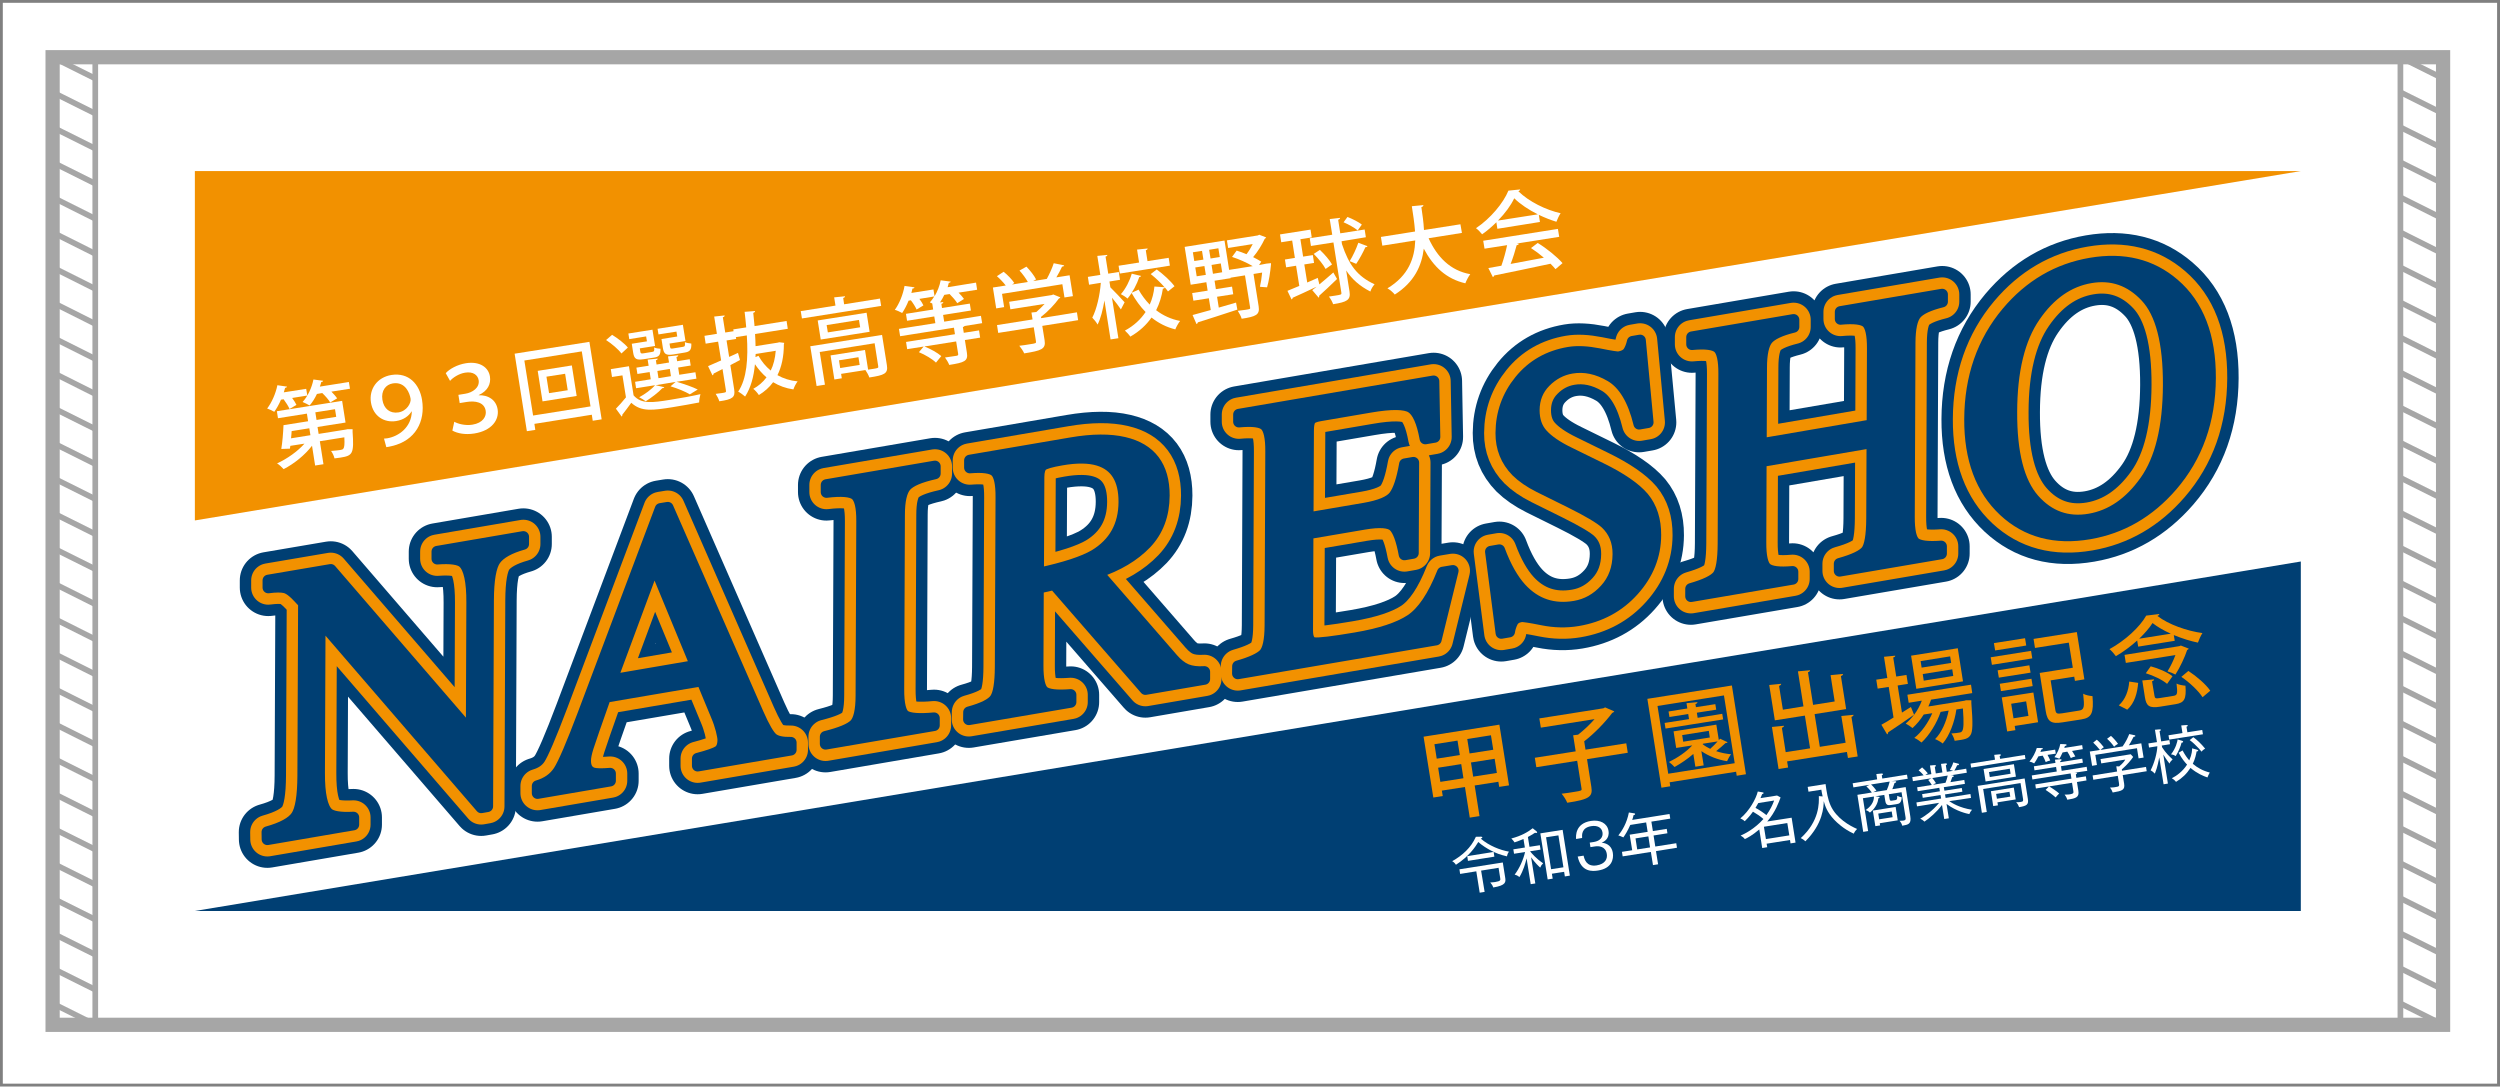 <?xml version="1.0" encoding="utf-8"?>
<!-- Generator: Adobe Illustrator 27.5.0, SVG Export Plug-In . SVG Version: 6.00 Build 0)  -->
<svg version="1.1" id="_x31_038" xmlns="http://www.w3.org/2000/svg" xmlns:xlink="http://www.w3.org/1999/xlink" x="0px" y="0px"
	 viewBox="0 0 2490.2 1082.3" style="enable-background:new 0 0 2490.2 1082.3;" xml:space="preserve">
<rect x="0" y="0" width="2490.2" height="1082.3" fill="#808080" stroke="none"/>
<style type="text/css">
	.st0{fill:#FFFFFF;}
	.st1{fill:none;stroke:#A6A6A6;stroke-width:5.669;stroke-miterlimit:10;}
	.st2{fill:none;stroke:#A6A6A6;stroke-width:14.173;stroke-miterlimit:10;}
	.st3{fill:#003F73;}
	.st4{fill:#F29100;}
	.st5{fill:none;stroke:#003F73;stroke-width:56.693;stroke-linejoin:round;stroke-miterlimit:10;}
	.st6{fill:none;stroke:#F29100;stroke-width:34.016;stroke-linejoin:round;stroke-miterlimit:10;}
	.st7{fill:none;stroke:#003F73;stroke-width:11.339;stroke-linejoin:round;stroke-miterlimit:10;}
</style>
<rect x="2.8" y="2.8" class="st0" width="2484.5" height="1076.6"/>
<rect x="52.4" y="57" class="st0" width="2381.1" height="963.8"/>
<g>
	<rect x="52.4" y="57" class="st1" width="42.5" height="963.8"/>
	<line class="st1" x1="52.4" y1="57" x2="94.9" y2="78.2"/>
	<line class="st1" x1="52.4" y1="91.9" x2="94.9" y2="113.1"/>
	<line class="st1" x1="52.4" y1="126.8" x2="94.9" y2="148"/>
	<line class="st1" x1="52.4" y1="161.7" x2="94.9" y2="182.9"/>
	<line class="st1" x1="52.4" y1="196.6" x2="94.9" y2="217.9"/>
	<line class="st1" x1="52.4" y1="231.5" x2="94.9" y2="252.8"/>
	<line class="st1" x1="52.4" y1="266.4" x2="94.9" y2="287.7"/>
	<line class="st1" x1="52.4" y1="301.3" x2="94.9" y2="322.6"/>
	<line class="st1" x1="52.4" y1="336.2" x2="94.9" y2="357.5"/>
	<line class="st1" x1="52.4" y1="371.1" x2="94.9" y2="392.4"/>
	<line class="st1" x1="52.4" y1="406.1" x2="94.9" y2="427.3"/>
	<line class="st1" x1="52.4" y1="441" x2="94.9" y2="462.2"/>
	<line class="st1" x1="52.4" y1="475.9" x2="94.9" y2="497.1"/>
	<line class="st1" x1="52.4" y1="510.8" x2="94.9" y2="532"/>
	<line class="st1" x1="52.4" y1="545.7" x2="94.9" y2="566.9"/>
	<line class="st1" x1="52.4" y1="580.6" x2="94.9" y2="601.9"/>
	<line class="st1" x1="52.4" y1="615.5" x2="94.9" y2="636.8"/>
	<line class="st1" x1="52.4" y1="650.4" x2="94.9" y2="671.7"/>
	<line class="st1" x1="52.4" y1="685.3" x2="94.9" y2="706.6"/>
	<line class="st1" x1="52.4" y1="720.2" x2="94.9" y2="741.5"/>
	<line class="st1" x1="52.4" y1="755.1" x2="94.9" y2="776.4"/>
	<line class="st1" x1="52.4" y1="790" x2="94.9" y2="811.3"/>
	<line class="st1" x1="52.4" y1="825" x2="94.9" y2="846.2"/>
	<line class="st1" x1="52.4" y1="859.9" x2="94.9" y2="881.1"/>
	<line class="st1" x1="52.4" y1="894.8" x2="94.9" y2="916"/>
	<line class="st1" x1="52.4" y1="929.7" x2="94.9" y2="950.9"/>
	<line class="st1" x1="52.4" y1="964.6" x2="94.9" y2="985.8"/>
	<line class="st1" x1="52.4" y1="999.5" x2="94.9" y2="1020.7"/>
	<rect x="2391" y="57" class="st1" width="42.5" height="963.8"/>
	<line class="st1" x1="2391" y1="57" x2="2433.5" y2="78.2"/>
	<line class="st1" x1="2391" y1="91.9" x2="2433.5" y2="113.1"/>
	<line class="st1" x1="2391" y1="126.8" x2="2433.5" y2="148"/>
	<line class="st1" x1="2391" y1="161.7" x2="2433.5" y2="182.9"/>
	<line class="st1" x1="2391" y1="196.6" x2="2433.5" y2="217.9"/>
	<line class="st1" x1="2391" y1="231.5" x2="2433.5" y2="252.8"/>
	<line class="st1" x1="2391" y1="266.4" x2="2433.5" y2="287.7"/>
	<line class="st1" x1="2391" y1="301.3" x2="2433.5" y2="322.6"/>
	<line class="st1" x1="2391" y1="336.2" x2="2433.5" y2="357.5"/>
	<line class="st1" x1="2391" y1="371.1" x2="2433.5" y2="392.4"/>
	<line class="st1" x1="2391" y1="406.1" x2="2433.5" y2="427.3"/>
	<line class="st1" x1="2391" y1="441" x2="2433.5" y2="462.2"/>
	<line class="st1" x1="2391" y1="475.9" x2="2433.5" y2="497.1"/>
	<line class="st1" x1="2391" y1="510.8" x2="2433.5" y2="532"/>
	<line class="st1" x1="2391" y1="545.7" x2="2433.5" y2="566.9"/>
	<line class="st1" x1="2391" y1="580.6" x2="2433.5" y2="601.9"/>
	<line class="st1" x1="2391" y1="615.5" x2="2433.5" y2="636.8"/>
	<line class="st1" x1="2391" y1="650.4" x2="2433.5" y2="671.7"/>
	<line class="st1" x1="2391" y1="685.3" x2="2433.5" y2="706.6"/>
	<line class="st1" x1="2391" y1="720.2" x2="2433.5" y2="741.5"/>
	<line class="st1" x1="2391" y1="755.1" x2="2433.5" y2="776.4"/>
	<line class="st1" x1="2391" y1="790" x2="2433.5" y2="811.3"/>
	<line class="st1" x1="2391" y1="825" x2="2433.5" y2="846.2"/>
	<line class="st1" x1="2391" y1="859.9" x2="2433.5" y2="881.1"/>
	<line class="st1" x1="2391" y1="894.8" x2="2433.5" y2="916"/>
	<line class="st1" x1="2391" y1="929.7" x2="2433.5" y2="950.9"/>
	<line class="st1" x1="2391" y1="964.6" x2="2433.5" y2="985.8"/>
	<line class="st1" x1="2391" y1="999.5" x2="2433.5" y2="1020.7"/>
</g>
<rect x="52.4" y="57" class="st2" width="2381.1" height="963.8"/>
<g>
	<rect x="191.4" y="170.4" class="st0" width="2097.6" height="737"/>
	<polygon class="st3" points="194.1,907.4 2291.8,559.3 2291.8,907.4 	"/>
	<polygon class="st4" points="2291.8,170.4 194.1,518.4 194.1,170.4 	"/>
	<g>
		<g>
			<path class="st5" d="M266.2,828.8c15.1-4.2,24.8-9.5,29.1-15.9c4.3-6.4,6.5-19.8,6.6-40.4l0.7-171.8l-5-5.4
				c-5.3-5.8-9.9-9.2-13.6-10.1c-3.7-0.9-9.4-0.9-16.8,0.1l0-7.2l62.3-10.6l140.2,162.5l0.5-129.6c0.1-21.3-2.8-34.7-8.7-40.1
				c-3.9-3.5-12.6-4.7-26-3.7l0-7.2l85.8-14.7l0,7.2c-13.9,3.9-23.2,9.1-27.9,15.6c-4.7,6.5-7,20-7.1,40.4l-0.8,205.3l-6.2,1.1
				L318.6,618l-0.6,151.8c-0.1,21.3,2.8,34.7,8.6,40.2c3.8,3.5,12.3,4.9,25.5,4.2l0,7.2l-85.8,14.7L266.2,828.8z"/>
			<path class="st5" d="M535.4,790.1l0-7.2c9.4-2.7,16.5-7.7,21.2-14.9c4.7-7.2,12.8-26.1,24.4-56.8l76.9-204.4l7.3-1.2L755.2,711
				c6,13.6,10.8,21.8,14.4,24.7c3.6,2.9,9.7,4.2,18.2,4l0,7.2l-92.9,15.9l0-7.2c10.7-2.8,17.6-5.2,20.7-7.2c3.1-2,4.7-5.8,4.7-11.5
				c0-1.9-0.6-5.1-1.7-9.7c-1.2-4.6-2.8-9.4-4.9-14.3l-14.5-35l-96.2,16.4c-9.6,27.1-15.3,43.7-17.2,49.6
				c-1.9,5.9-2.8,10.5-2.8,13.8c0,6.6,2.4,10.7,7.4,12.4c3.1,1,8.9,1.1,17.4,0.4l0,7.2L535.4,790.1z M693.1,663l-41.4-100.2
				l-42.5,114.6L693.1,663z"/>
			<path class="st5" d="M822.3,733.8c14.9-3.7,24.5-7.7,28.9-12c4.4-4.3,6.7-14,6.7-29.1l0.7-173.5c0.1-14.3-2.1-23.2-6.5-26.6
				c-4.4-3.4-14-4.2-28.9-2.4l0-7.2l108.1-18.5l0,7.2c-14.9,3.3-24.5,7.4-28.9,12.3c-4.4,4.9-6.7,14.5-6.7,28.8l-0.7,173.5
				c-0.1,15,2.1,24,6.5,26.8c4.4,2.8,14,3.6,28.9,2.2l0,7.2L822.3,741L822.3,733.8z"/>
			<path class="st5" d="M965.1,709.4c14-3.8,22.8-8.2,26.2-13.2c3.5-5,5.2-15.6,5.3-31.8l0.7-168.9c0.1-13.7-1.8-22.4-5.7-26
				c-3.8-3.6-12.4-4.8-25.6-3.7l0-7.2l101.1-17.3c21-3.6,38.6-3.7,52.6-0.4c26.6,6.2,39.8,23.8,39.7,52.7
				c-0.1,19.4-6.1,35.3-17.9,47.7c-11.9,12.4-28,22-48.3,28.8l74.8,86.1c4.6,5.3,9.2,8.9,13.9,10.8s10.6,2.7,17.8,2.2l0,7.2
				l-58.8,10.1L1050,582l-16,3.7l-0.3,76.9c-0.1,14.4,2,23.2,6,26.4c4.1,3.2,13,4.2,26.8,3.1l0,7.2L965,716.6L965.1,709.4z
				 M1090.5,552.9c19.4-11.8,29.2-29.4,29.3-52.9c0.1-22.6-8.5-36.5-25.8-41.7c-9.3-2.8-21.5-3-36.9-0.3c-10.3,1.8-16.7,3.6-19,5.6
				c-2.3,2-3.5,5.9-3.5,11.7l-0.4,96C1060.3,565.7,1079.1,559.6,1090.5,552.9z"/>
			<path class="st5" d="M1233,663.6c13.4-3.8,22.2-7.9,26.2-12.1c4-4.3,6-13.7,6.1-28.4l0.7-173.5c0.1-13.8-1.9-22.5-5.8-26.1
				c-3.9-3.6-12.6-4.7-26.2-3.4l0-7.2l194-33.2l1,55.6l-9.3,1.6c-3-16.7-7.6-27-13.8-31c-6.2-4-19.9-4.2-41.3-0.5l-49.7,8.5
				c-5.4,0.9-8.7,2.4-9.9,4.5c-1.3,2.1-1.9,5.6-1.9,10.7l-0.4,87l56.3-9.6c15.6-2.7,25.5-6.8,29.8-12.5c4.3-5.7,7.8-16.2,10.5-31.7
				l8.6-1.5l-0.4,90.1l-8.6,1.5c-2.7-14.6-6.1-24-10.4-28.2c-4.3-4.2-14.1-4.9-29.6-2.3l-56.3,9.6l-0.4,96.5
				c0,7.7,2.2,11.9,6.8,12.5c4.6,0.6,18.3-1,41.2-4.9c24.8-4.2,43-10.2,54.9-18c11.8-7.8,22.5-23.6,31.9-47.4l10.2-1.7l-16.9,68.7
				l-197.4,33.7L1233,663.6z"/>
			<path class="st5" d="M1493.5,547.9c6.1,16.5,13.3,29.2,21.5,38.2c14.4,15.7,32.4,21.7,53.8,18c11.6-2,21.7-7.6,30.2-17
				c8.5-9.3,12.8-21,12.9-35.1c0.1-12.7-4.2-23-12.7-30.9c-5.6-5-17.3-12-35.1-20.8l-31.1-15.4c-9.4-4.7-16.8-9.9-22.4-15.4
				c-10.3-10.5-15.4-23.2-15.3-38.1c0.1-19.7,6.3-37.1,18.6-52.3c12.3-15.2,28.6-24.5,48.8-27.9c8.3-1.4,18.3-0.9,30,1.4
				c11.7,2.4,18.4,3.4,20,3.1c4.5-0.8,7.6-2.4,9.4-5c1.7-2.6,3.1-6,4.1-10.4l7.5-1.3l7.7,81.7l-8.7,1.5c-5.8-24-15.3-39.8-28.4-47.5
				c-13.1-7.7-26.1-10.4-38.9-8.2c-10,1.7-18.7,6.3-26.2,13.9c-7.5,7.6-11.2,16.9-11.3,28.1c0,10,2.8,18.1,8.4,24.2
				c5.7,6.3,14.5,12.3,26.4,18.1l32,15.7c20,9.8,34.1,19.5,42.3,29.1c8.1,9.8,12.1,22.3,12,37.5c-0.1,20.4-7.4,38.7-21.9,54.9
				c-14.5,16.2-33,26.2-55.5,30c-11.3,1.9-23.1,1.7-35.4-0.8c-12.3-2.5-19.3-3.5-21.1-3.2c-4.3,0.7-7.2,2.6-8.7,5.7
				c-1.5,3-2.5,6.2-3,9.5l-8,1.4l-10.5-81.2L1493.5,547.9z"/>
			<path class="st5" d="M1684.3,586.5c14.3-4.1,23.2-8.4,26.8-13c3.6-4.6,5.4-15.3,5.5-32.1l0.7-168.9c0.1-14-1.9-22.7-5.9-26.2
				c-4-3.5-12.7-4.6-26.1-3.3l0-7.2l101.3-17.3l0,7.2c-13.4,3.3-22.1,7.4-26.1,12.3c-4,4.9-6.1,14.3-6.1,28.3l-0.3,76l110.9-19
				l0.3-76c0.1-14-1.9-22.7-5.8-26.2c-3.9-3.5-12.6-4.6-26.2-3.3l0-7.2l101.3-17.3l0,7.2c-13.4,3.3-22.2,7.4-26.2,12.3
				c-4,4.9-6,14.3-6.1,28.3l-0.7,173.5c-0.1,14.1,1.9,22.9,5.9,26.2c4,3.3,12.7,4.4,26.1,3.4l0,7.2l-101.3,17.3l0-7.2
				c14.4-4,23.3-8.3,26.9-12.9c3.5-4.6,5.3-15.4,5.4-32.2l0.3-75.8l-110.9,19l-0.3,80.4c-0.1,14.1,1.9,22.9,5.9,26.2
				c4,3.4,12.7,4.5,26,3.3l0,7.2l-101.3,17.3L1684.3,586.5z"/>
			<path class="st5" d="M1999.3,311c22.6-26.8,50.3-43,83.1-48.6c32.9-5.6,60.6,1.2,83,20.5c24.3,20.8,36.3,52.1,36.1,93.7
				c-0.2,42.3-12.9,78.1-38.2,107.4c-22.7,26.2-50,42-82,47.5c-34.2,5.9-62.6-1.7-85.1-22.6c-22.8-21.3-34.2-51.8-34-91.4
				C1962.4,375.8,1974.7,340.3,1999.3,311z M2025.8,497.4c15,17,33.6,23.7,55.6,19.9c21.5-3.7,40-16.4,55.4-38.1
				c15.4-21.7,23.1-53.6,23.3-95.6c0.2-42.5-7.4-71.9-22.8-88.2c-15.4-16.3-33.7-22.6-54.9-19c-21.9,3.7-40.5,16.7-55.7,38.9
				c-15.3,22.2-23,53.9-23.1,95C2003.4,451.3,2010.8,480.3,2025.8,497.4z"/>
		</g>
		<g>
			<path class="st6" d="M266.2,828.8c15.1-4.2,24.8-9.5,29.1-15.9c4.3-6.4,6.5-19.8,6.6-40.4l0.7-171.8l-5-5.4
				c-5.3-5.8-9.9-9.2-13.6-10.1c-3.7-0.9-9.4-0.9-16.8,0.1l0-7.2l62.3-10.6l140.2,162.5l0.5-129.6c0.1-21.3-2.8-34.7-8.7-40.1
				c-3.9-3.5-12.6-4.7-26-3.7l0-7.2l85.8-14.7l0,7.2c-13.9,3.9-23.2,9.1-27.9,15.6c-4.7,6.5-7,20-7.1,40.4l-0.8,205.3l-6.2,1.1
				L318.6,618l-0.6,151.8c-0.1,21.3,2.8,34.7,8.6,40.2c3.8,3.5,12.3,4.9,25.5,4.2l0,7.2l-85.8,14.7L266.2,828.8z"/>
			<path class="st6" d="M535.4,790.1l0-7.2c9.4-2.7,16.5-7.7,21.2-14.9c4.7-7.2,12.8-26.1,24.4-56.8l76.9-204.4l7.3-1.2L755.2,711
				c6,13.6,10.8,21.8,14.4,24.7c3.6,2.9,9.7,4.2,18.2,4l0,7.2l-92.9,15.9l0-7.2c10.7-2.8,17.6-5.2,20.7-7.2c3.1-2,4.7-5.8,4.7-11.5
				c0-1.9-0.6-5.1-1.7-9.7c-1.2-4.6-2.8-9.4-4.9-14.3l-14.5-35l-96.2,16.4c-9.6,27.1-15.3,43.7-17.2,49.6
				c-1.9,5.9-2.8,10.5-2.8,13.8c0,6.6,2.4,10.7,7.4,12.4c3.1,1,8.9,1.1,17.4,0.4l0,7.2L535.4,790.1z M693.1,663l-41.4-100.2
				l-42.5,114.6L693.1,663z"/>
			<path class="st6" d="M822.3,733.8c14.9-3.7,24.5-7.7,28.9-12c4.4-4.3,6.7-14,6.7-29.1l0.7-173.5c0.1-14.3-2.1-23.2-6.5-26.6
				c-4.4-3.4-14-4.2-28.9-2.4l0-7.2l108.1-18.5l0,7.2c-14.9,3.3-24.5,7.4-28.9,12.3c-4.4,4.9-6.7,14.5-6.7,28.8l-0.7,173.5
				c-0.1,15,2.1,24,6.5,26.8c4.4,2.8,14,3.6,28.9,2.2l0,7.2L822.3,741L822.3,733.8z"/>
			<path class="st6" d="M965.1,709.4c14-3.8,22.8-8.2,26.2-13.2c3.5-5,5.2-15.6,5.3-31.8l0.7-168.9c0.1-13.7-1.8-22.4-5.7-26
				c-3.8-3.6-12.4-4.8-25.6-3.7l0-7.2l101.1-17.3c21-3.6,38.6-3.7,52.6-0.4c26.6,6.2,39.8,23.8,39.7,52.7
				c-0.1,19.4-6.1,35.3-17.9,47.7c-11.9,12.4-28,22-48.3,28.8l74.8,86.1c4.6,5.3,9.2,8.9,13.9,10.8s10.6,2.7,17.8,2.2l0,7.2
				l-58.8,10.1L1050,582l-16,3.7l-0.3,76.9c-0.1,14.4,2,23.2,6,26.4c4.1,3.2,13,4.2,26.8,3.1l0,7.2L965,716.6L965.1,709.4z
				 M1090.5,552.9c19.4-11.8,29.2-29.4,29.3-52.9c0.1-22.6-8.5-36.5-25.8-41.7c-9.3-2.8-21.5-3-36.9-0.3c-10.3,1.8-16.7,3.6-19,5.6
				c-2.3,2-3.5,5.9-3.5,11.7l-0.4,96C1060.3,565.7,1079.1,559.6,1090.5,552.9z"/>
			<path class="st6" d="M1233,663.6c13.4-3.8,22.2-7.9,26.2-12.1c4-4.3,6-13.7,6.1-28.4l0.7-173.5c0.1-13.8-1.9-22.5-5.8-26.1
				c-3.9-3.6-12.6-4.7-26.2-3.4l0-7.2l194-33.2l1,55.6l-9.3,1.6c-3-16.7-7.6-27-13.8-31c-6.2-4-19.9-4.2-41.3-0.5l-49.7,8.5
				c-5.4,0.9-8.7,2.4-9.9,4.5c-1.3,2.1-1.9,5.6-1.9,10.7l-0.4,87l56.3-9.6c15.6-2.7,25.5-6.8,29.8-12.5c4.3-5.7,7.8-16.2,10.5-31.7
				l8.6-1.5l-0.4,90.1l-8.6,1.5c-2.7-14.6-6.1-24-10.4-28.2c-4.3-4.2-14.1-4.9-29.6-2.3l-56.3,9.6l-0.4,96.5
				c0,7.7,2.2,11.9,6.8,12.5c4.6,0.6,18.3-1,41.2-4.9c24.8-4.2,43-10.2,54.9-18c11.8-7.8,22.5-23.6,31.9-47.4l10.2-1.7l-16.9,68.7
				l-197.4,33.7L1233,663.6z"/>
			<path class="st6" d="M1493.5,547.9c6.1,16.5,13.3,29.2,21.5,38.2c14.4,15.7,32.4,21.7,53.8,18c11.6-2,21.7-7.6,30.2-17
				c8.5-9.3,12.8-21,12.9-35.1c0.1-12.7-4.2-23-12.7-30.9c-5.6-5-17.3-12-35.1-20.8l-31.1-15.4c-9.4-4.7-16.8-9.9-22.4-15.4
				c-10.3-10.5-15.4-23.2-15.3-38.1c0.1-19.7,6.3-37.1,18.6-52.3c12.3-15.2,28.6-24.5,48.8-27.9c8.3-1.4,18.3-0.9,30,1.4
				c11.7,2.4,18.4,3.4,20,3.1c4.5-0.8,7.6-2.4,9.4-5c1.7-2.6,3.1-6,4.1-10.4l7.5-1.3l7.7,81.7l-8.7,1.5c-5.8-24-15.3-39.8-28.4-47.5
				c-13.1-7.7-26.1-10.4-38.9-8.2c-10,1.7-18.7,6.3-26.2,13.9c-7.5,7.6-11.2,16.9-11.3,28.1c0,10,2.8,18.1,8.4,24.2
				c5.7,6.3,14.5,12.3,26.4,18.1l32,15.7c20,9.8,34.1,19.5,42.3,29.1c8.1,9.8,12.1,22.3,12,37.5c-0.1,20.4-7.4,38.7-21.9,54.9
				c-14.5,16.2-33,26.2-55.5,30c-11.3,1.9-23.1,1.7-35.4-0.8c-12.3-2.5-19.3-3.5-21.1-3.2c-4.3,0.7-7.2,2.6-8.7,5.7
				c-1.5,3-2.5,6.2-3,9.5l-8,1.4l-10.5-81.2L1493.5,547.9z"/>
			<path class="st6" d="M1684.3,586.5c14.3-4.1,23.2-8.4,26.8-13c3.6-4.6,5.4-15.3,5.5-32.1l0.7-168.9c0.1-14-1.9-22.7-5.9-26.2
				c-4-3.5-12.7-4.6-26.1-3.3l0-7.2l101.3-17.3l0,7.2c-13.4,3.3-22.1,7.4-26.1,12.3c-4,4.9-6.1,14.3-6.1,28.3l-0.3,76l110.9-19
				l0.3-76c0.1-14-1.9-22.7-5.8-26.2c-3.9-3.5-12.6-4.6-26.2-3.3l0-7.2l101.3-17.3l0,7.2c-13.4,3.3-22.2,7.4-26.2,12.3
				c-4,4.9-6,14.3-6.1,28.3l-0.7,173.5c-0.1,14.1,1.9,22.9,5.9,26.2c4,3.3,12.7,4.4,26.1,3.4l0,7.2l-101.3,17.3l0-7.2
				c14.4-4,23.3-8.3,26.9-12.9c3.5-4.6,5.3-15.4,5.4-32.2l0.3-75.8l-110.9,19l-0.3,80.4c-0.1,14.1,1.9,22.9,5.9,26.2
				c4,3.4,12.7,4.5,26,3.3l0,7.2l-101.3,17.3L1684.3,586.5z"/>
			<path class="st6" d="M1999.3,311c22.6-26.8,50.3-43,83.1-48.6c32.9-5.6,60.6,1.2,83,20.5c24.3,20.8,36.3,52.1,36.1,93.7
				c-0.2,42.3-12.9,78.1-38.2,107.4c-22.7,26.2-50,42-82,47.5c-34.2,5.9-62.6-1.7-85.1-22.6c-22.8-21.3-34.2-51.8-34-91.4
				C1962.4,375.8,1974.7,340.3,1999.3,311z M2025.8,497.4c15,17,33.6,23.7,55.6,19.9c21.5-3.7,40-16.4,55.4-38.1
				c15.4-21.7,23.1-53.6,23.3-95.6c0.2-42.5-7.4-71.9-22.8-88.2c-15.4-16.3-33.7-22.6-54.9-19c-21.9,3.7-40.5,16.7-55.7,38.9
				c-15.3,22.2-23,53.9-23.1,95C2003.4,451.3,2010.8,480.3,2025.8,497.4z"/>
		</g>
		<g>
			<path class="st7" d="M266.2,828.8c15.1-4.2,24.8-9.5,29.1-15.9c4.3-6.4,6.5-19.8,6.6-40.4l0.7-171.8l-5-5.4
				c-5.3-5.8-9.9-9.2-13.6-10.1c-3.7-0.9-9.4-0.9-16.8,0.1l0-7.2l62.3-10.6l140.2,162.5l0.5-129.6c0.1-21.3-2.8-34.7-8.7-40.1
				c-3.9-3.5-12.6-4.7-26-3.7l0-7.2l85.8-14.7l0,7.2c-13.9,3.9-23.2,9.1-27.9,15.6c-4.7,6.5-7,20-7.1,40.4l-0.8,205.3l-6.2,1.1
				L318.6,618l-0.6,151.8c-0.1,21.3,2.8,34.7,8.6,40.2c3.8,3.5,12.3,4.9,25.5,4.2l0,7.2l-85.8,14.7L266.2,828.8z"/>
			<path class="st7" d="M535.4,790.1l0-7.2c9.4-2.7,16.5-7.7,21.2-14.9c4.7-7.2,12.8-26.1,24.4-56.8l76.9-204.4l7.3-1.2L755.2,711
				c6,13.6,10.8,21.8,14.4,24.7c3.6,2.9,9.7,4.2,18.2,4l0,7.2l-92.9,15.9l0-7.2c10.7-2.8,17.6-5.2,20.7-7.2c3.1-2,4.7-5.8,4.7-11.5
				c0-1.9-0.6-5.1-1.7-9.7c-1.2-4.6-2.8-9.4-4.9-14.3l-14.5-35l-96.2,16.4c-9.6,27.1-15.3,43.7-17.2,49.6
				c-1.9,5.9-2.8,10.5-2.8,13.8c0,6.6,2.4,10.7,7.4,12.4c3.1,1,8.9,1.1,17.4,0.4l0,7.2L535.4,790.1z M693.1,663l-41.4-100.2
				l-42.5,114.6L693.1,663z"/>
			<path class="st7" d="M822.3,733.8c14.9-3.7,24.5-7.7,28.9-12c4.4-4.3,6.7-14,6.7-29.1l0.7-173.5c0.1-14.3-2.1-23.2-6.5-26.6
				c-4.4-3.4-14-4.2-28.9-2.4l0-7.2l108.1-18.5l0,7.2c-14.9,3.3-24.5,7.4-28.9,12.3c-4.4,4.9-6.7,14.5-6.7,28.8l-0.7,173.5
				c-0.1,15,2.1,24,6.5,26.8c4.4,2.8,14,3.6,28.9,2.2l0,7.2L822.3,741L822.3,733.8z"/>
			<path class="st7" d="M965.1,709.4c14-3.8,22.8-8.2,26.2-13.2c3.5-5,5.2-15.6,5.3-31.8l0.7-168.9c0.1-13.7-1.8-22.4-5.7-26
				c-3.8-3.6-12.4-4.8-25.6-3.7l0-7.2l101.1-17.3c21-3.6,38.6-3.7,52.6-0.4c26.6,6.2,39.8,23.8,39.7,52.7
				c-0.1,19.4-6.1,35.3-17.9,47.7c-11.9,12.4-28,22-48.3,28.8l74.8,86.1c4.6,5.3,9.2,8.9,13.9,10.8s10.6,2.7,17.8,2.2l0,7.2
				l-58.8,10.1L1050,582l-16,3.7l-0.3,76.9c-0.1,14.4,2,23.2,6,26.4c4.1,3.2,13,4.2,26.8,3.1l0,7.2L965,716.6L965.1,709.4z
				 M1090.5,552.9c19.4-11.8,29.2-29.4,29.3-52.9c0.1-22.6-8.5-36.5-25.8-41.7c-9.3-2.8-21.5-3-36.9-0.3c-10.3,1.8-16.7,3.6-19,5.6
				c-2.3,2-3.5,5.9-3.5,11.7l-0.4,96C1060.3,565.7,1079.1,559.6,1090.5,552.9z"/>
			<path class="st7" d="M1233,663.6c13.4-3.8,22.2-7.9,26.2-12.1c4-4.3,6-13.7,6.1-28.4l0.7-173.5c0.1-13.8-1.9-22.5-5.8-26.1
				c-3.9-3.6-12.6-4.7-26.2-3.4l0-7.2l194-33.2l1,55.6l-9.3,1.6c-3-16.7-7.6-27-13.8-31c-6.2-4-19.9-4.2-41.3-0.5l-49.7,8.5
				c-5.4,0.9-8.7,2.4-9.9,4.5c-1.3,2.1-1.9,5.6-1.9,10.7l-0.4,87l56.3-9.6c15.6-2.7,25.5-6.8,29.8-12.5c4.3-5.7,7.8-16.2,10.5-31.7
				l8.6-1.5l-0.4,90.1l-8.6,1.5c-2.7-14.6-6.1-24-10.4-28.2c-4.3-4.2-14.1-4.9-29.6-2.3l-56.3,9.6l-0.4,96.5
				c0,7.7,2.2,11.9,6.8,12.5c4.6,0.6,18.3-1,41.2-4.9c24.8-4.2,43-10.2,54.9-18c11.8-7.8,22.5-23.6,31.9-47.4l10.2-1.7l-16.9,68.7
				l-197.4,33.7L1233,663.6z"/>
			<path class="st7" d="M1493.5,547.9c6.1,16.5,13.3,29.2,21.5,38.2c14.4,15.7,32.4,21.7,53.8,18c11.6-2,21.7-7.6,30.2-17
				c8.5-9.3,12.8-21,12.9-35.1c0.1-12.7-4.2-23-12.7-30.9c-5.6-5-17.3-12-35.1-20.8l-31.1-15.4c-9.4-4.7-16.8-9.9-22.4-15.4
				c-10.3-10.5-15.4-23.2-15.3-38.1c0.1-19.7,6.3-37.1,18.6-52.3c12.3-15.2,28.6-24.5,48.8-27.9c8.3-1.4,18.3-0.9,30,1.4
				c11.7,2.4,18.4,3.4,20,3.1c4.5-0.8,7.6-2.4,9.4-5c1.7-2.6,3.1-6,4.1-10.4l7.5-1.3l7.7,81.7l-8.7,1.5c-5.8-24-15.3-39.8-28.4-47.5
				c-13.1-7.7-26.1-10.4-38.9-8.2c-10,1.7-18.7,6.3-26.2,13.9c-7.5,7.6-11.2,16.9-11.3,28.1c0,10,2.8,18.1,8.4,24.2
				c5.7,6.3,14.5,12.3,26.4,18.1l32,15.7c20,9.8,34.1,19.5,42.3,29.1c8.1,9.8,12.1,22.3,12,37.5c-0.1,20.4-7.4,38.7-21.9,54.9
				c-14.5,16.2-33,26.2-55.5,30c-11.3,1.9-23.1,1.7-35.4-0.8c-12.3-2.5-19.3-3.5-21.1-3.2c-4.3,0.7-7.2,2.6-8.7,5.7
				c-1.5,3-2.5,6.2-3,9.5l-8,1.4l-10.5-81.2L1493.5,547.9z"/>
			<path class="st7" d="M1684.3,586.5c14.3-4.1,23.2-8.4,26.8-13c3.6-4.6,5.4-15.3,5.5-32.1l0.7-168.9c0.1-14-1.9-22.7-5.9-26.2
				c-4-3.5-12.7-4.6-26.1-3.3l0-7.2l101.3-17.3l0,7.2c-13.4,3.3-22.1,7.4-26.1,12.3c-4,4.9-6.1,14.3-6.1,28.3l-0.3,76l110.9-19
				l0.3-76c0.1-14-1.9-22.7-5.8-26.2c-3.9-3.5-12.6-4.6-26.2-3.3l0-7.2l101.3-17.3l0,7.2c-13.4,3.3-22.2,7.4-26.2,12.3
				c-4,4.9-6,14.3-6.1,28.3l-0.7,173.5c-0.1,14.1,1.9,22.9,5.9,26.2c4,3.3,12.7,4.4,26.1,3.4l0,7.2l-101.3,17.3l0-7.2
				c14.4-4,23.3-8.3,26.9-12.9c3.5-4.6,5.3-15.4,5.4-32.2l0.3-75.8l-110.9,19l-0.3,80.4c-0.1,14.1,1.9,22.9,5.9,26.2
				c4,3.4,12.7,4.5,26,3.3l0,7.2l-101.3,17.3L1684.3,586.5z"/>
			<path class="st7" d="M1999.3,311c22.6-26.8,50.3-43,83.1-48.6c32.9-5.6,60.6,1.2,83,20.5c24.3,20.8,36.3,52.1,36.1,93.7
				c-0.2,42.3-12.9,78.1-38.2,107.4c-22.7,26.2-50,42-82,47.5c-34.2,5.9-62.6-1.7-85.1-22.6c-22.8-21.3-34.2-51.8-34-91.4
				C1962.4,375.8,1974.7,340.3,1999.3,311z M2025.8,497.4c15,17,33.6,23.7,55.6,19.9c21.5-3.7,40-16.4,55.4-38.1
				c15.4-21.7,23.1-53.6,23.3-95.6c0.2-42.5-7.4-71.9-22.8-88.2c-15.4-16.3-33.7-22.6-54.9-19c-21.9,3.7-40.5,16.7-55.7,38.9
				c-15.3,22.2-23,53.9-23.1,95C2003.4,451.3,2010.8,480.3,2025.8,497.4z"/>
		</g>
		<g>
			<path class="st3" d="M266.2,828.8c15.1-4.2,24.8-9.5,29.1-15.9c4.3-6.4,6.5-19.8,6.6-40.4l0.7-171.8l-5-5.4
				c-5.3-5.8-9.9-9.2-13.6-10.1c-3.7-0.9-9.4-0.9-16.8,0.1l0-7.2l62.3-10.6l140.2,162.5l0.5-129.6c0.1-21.3-2.8-34.7-8.7-40.1
				c-3.9-3.5-12.6-4.7-26-3.7l0-7.2l85.8-14.7l0,7.2c-13.9,3.9-23.2,9.1-27.9,15.6c-4.7,6.5-7,20-7.1,40.4l-0.8,205.3l-6.2,1.1
				L318.6,618l-0.6,151.8c-0.1,21.3,2.8,34.7,8.6,40.2c3.8,3.5,12.3,4.9,25.5,4.2l0,7.2l-85.8,14.7L266.2,828.8z"/>
			<path class="st3" d="M535.4,790.1l0-7.2c9.4-2.7,16.5-7.7,21.2-14.9c4.7-7.2,12.8-26.1,24.4-56.8l76.9-204.4l7.3-1.2L755.2,711
				c6,13.6,10.8,21.8,14.4,24.7c3.6,2.9,9.7,4.2,18.2,4l0,7.2l-92.9,15.9l0-7.2c10.7-2.8,17.6-5.2,20.7-7.2c3.1-2,4.7-5.8,4.7-11.5
				c0-1.9-0.6-5.1-1.7-9.7c-1.2-4.6-2.8-9.4-4.9-14.3l-14.5-35l-96.2,16.4c-9.6,27.1-15.3,43.7-17.2,49.6
				c-1.9,5.9-2.8,10.5-2.8,13.8c0,6.6,2.4,10.7,7.4,12.4c3.1,1,8.9,1.1,17.4,0.4l0,7.2L535.4,790.1z M693.1,663l-41.4-100.2
				l-42.5,114.6L693.1,663z"/>
			<path class="st3" d="M822.3,733.8c14.9-3.7,24.5-7.7,28.9-12c4.4-4.3,6.7-14,6.7-29.1l0.7-173.5c0.1-14.3-2.1-23.2-6.5-26.6
				c-4.4-3.4-14-4.2-28.9-2.4l0-7.2l108.1-18.5l0,7.2c-14.9,3.3-24.5,7.4-28.9,12.3c-4.4,4.9-6.7,14.5-6.7,28.8l-0.7,173.5
				c-0.1,15,2.1,24,6.5,26.8c4.4,2.8,14,3.6,28.9,2.2l0,7.2L822.3,741L822.3,733.8z"/>
			<path class="st3" d="M965.1,709.4c14-3.8,22.8-8.2,26.2-13.2c3.5-5,5.2-15.6,5.3-31.8l0.7-168.9c0.1-13.7-1.8-22.4-5.7-26
				c-3.8-3.6-12.4-4.8-25.6-3.7l0-7.2l101.1-17.3c21-3.6,38.6-3.7,52.6-0.4c26.6,6.2,39.8,23.8,39.7,52.7
				c-0.1,19.4-6.1,35.3-17.9,47.7c-11.9,12.4-28,22-48.3,28.8l74.8,86.1c4.6,5.3,9.2,8.9,13.9,10.8s10.6,2.7,17.8,2.2l0,7.2
				l-58.8,10.1L1050,582l-16,3.7l-0.3,76.9c-0.1,14.4,2,23.2,6,26.4c4.1,3.2,13,4.2,26.8,3.1l0,7.2L965,716.6L965.1,709.4z
				 M1090.5,552.9c19.4-11.8,29.2-29.4,29.3-52.9c0.1-22.6-8.5-36.5-25.8-41.7c-9.3-2.8-21.5-3-36.9-0.3c-10.3,1.8-16.7,3.6-19,5.6
				c-2.3,2-3.5,5.9-3.5,11.7l-0.4,96C1060.3,565.7,1079.1,559.6,1090.5,552.9z"/>
			<path class="st3" d="M1233,663.6c13.4-3.8,22.2-7.9,26.2-12.1c4-4.3,6-13.7,6.1-28.4l0.7-173.5c0.1-13.8-1.9-22.5-5.8-26.1
				c-3.9-3.6-12.6-4.7-26.2-3.4l0-7.2l194-33.2l1,55.6l-9.3,1.6c-3-16.7-7.6-27-13.8-31c-6.2-4-19.9-4.2-41.3-0.5l-49.7,8.5
				c-5.4,0.9-8.7,2.4-9.9,4.5c-1.3,2.1-1.9,5.6-1.9,10.7l-0.4,87l56.3-9.6c15.6-2.7,25.5-6.8,29.8-12.5c4.3-5.7,7.8-16.2,10.5-31.7
				l8.6-1.5l-0.4,90.1l-8.6,1.5c-2.7-14.6-6.1-24-10.4-28.2c-4.3-4.2-14.1-4.9-29.6-2.3l-56.3,9.6l-0.4,96.5
				c0,7.7,2.2,11.9,6.8,12.5c4.6,0.6,18.3-1,41.2-4.9c24.8-4.2,43-10.2,54.9-18c11.8-7.8,22.5-23.6,31.9-47.4l10.2-1.7l-16.9,68.7
				l-197.4,33.7L1233,663.6z"/>
			<path class="st3" d="M1493.5,547.9c6.1,16.5,13.3,29.2,21.5,38.2c14.4,15.7,32.4,21.7,53.8,18c11.6-2,21.7-7.6,30.2-17
				c8.5-9.3,12.8-21,12.9-35.1c0.1-12.7-4.2-23-12.7-30.9c-5.6-5-17.3-12-35.1-20.8l-31.1-15.4c-9.4-4.7-16.8-9.9-22.4-15.4
				c-10.3-10.5-15.4-23.2-15.3-38.1c0.1-19.7,6.3-37.1,18.6-52.3c12.3-15.2,28.6-24.5,48.8-27.9c8.3-1.4,18.3-0.9,30,1.4
				c11.7,2.4,18.4,3.4,20,3.1c4.5-0.8,7.6-2.4,9.4-5c1.7-2.6,3.1-6,4.1-10.4l7.5-1.3l7.7,81.7l-8.7,1.5c-5.8-24-15.3-39.8-28.4-47.5
				c-13.1-7.7-26.1-10.4-38.9-8.2c-10,1.7-18.7,6.3-26.2,13.9c-7.5,7.6-11.2,16.9-11.3,28.1c0,10,2.8,18.1,8.4,24.2
				c5.7,6.3,14.5,12.3,26.4,18.1l32,15.7c20,9.8,34.1,19.5,42.3,29.1c8.1,9.8,12.1,22.3,12,37.5c-0.1,20.4-7.4,38.7-21.9,54.9
				c-14.5,16.2-33,26.2-55.5,30c-11.3,1.9-23.1,1.7-35.4-0.8c-12.3-2.5-19.3-3.5-21.1-3.2c-4.3,0.7-7.2,2.6-8.7,5.7
				c-1.5,3-2.5,6.2-3,9.5l-8,1.4l-10.5-81.2L1493.5,547.9z"/>
			<path class="st3" d="M1684.3,586.5c14.3-4.1,23.2-8.4,26.8-13c3.6-4.6,5.4-15.3,5.5-32.1l0.7-168.9c0.1-14-1.9-22.7-5.9-26.2
				c-4-3.5-12.7-4.6-26.1-3.3l0-7.2l101.3-17.3l0,7.2c-13.4,3.3-22.1,7.4-26.1,12.3c-4,4.9-6.1,14.3-6.1,28.3l-0.3,76l110.9-19
				l0.3-76c0.1-14-1.9-22.7-5.8-26.2c-3.9-3.5-12.6-4.6-26.2-3.3l0-7.2l101.3-17.3l0,7.2c-13.4,3.3-22.2,7.4-26.2,12.3
				c-4,4.9-6,14.3-6.1,28.3l-0.7,173.5c-0.1,14.1,1.9,22.9,5.9,26.2c4,3.3,12.7,4.4,26.1,3.4l0,7.2l-101.3,17.3l0-7.2
				c14.4-4,23.3-8.3,26.9-12.9c3.5-4.6,5.3-15.4,5.4-32.2l0.3-75.8l-110.9,19l-0.3,80.4c-0.1,14.1,1.9,22.9,5.9,26.2
				c4,3.4,12.7,4.5,26,3.3l0,7.2l-101.3,17.3L1684.3,586.5z"/>
			<path class="st3" d="M1999.3,311c22.6-26.8,50.3-43,83.1-48.6c32.9-5.6,60.6,1.2,83,20.5c24.3,20.8,36.3,52.1,36.1,93.7
				c-0.2,42.3-12.9,78.1-38.2,107.4c-22.7,26.2-50,42-82,47.5c-34.2,5.9-62.6-1.7-85.1-22.6c-22.8-21.3-34.2-51.8-34-91.4
				C1962.4,375.8,1974.7,340.3,1999.3,311z M2025.8,497.4c15,17,33.6,23.7,55.6,19.9c21.5-3.7,40-16.4,55.4-38.1
				c15.4-21.7,23.1-53.6,23.3-95.6c0.2-42.5-7.4-71.9-22.8-88.2c-15.4-16.3-33.7-22.6-54.9-19c-21.9,3.7-40.5,16.7-55.7,38.9
				c-15.3,22.2-23,53.9-23.1,95C2003.4,451.3,2010.8,480.3,2025.8,497.4z"/>
		</g>
	</g>
	<g>
		<path class="st0" d="M288.4,407.4c-1.1-2.7-3.5-6.5-5.9-9.7l-2.6,0.4c-1.9,4.5-4.3,8.7-6.7,12.1c-1.8-1.1-5-2.6-7.1-3.3
			c4.5-5.8,8.5-14.8,10.2-23.2l9.6,1.4c-0.2,0.7-0.8,1.1-1.9,1.2c-0.4,1.4-0.8,3-1.3,4.5l22.3-3.5l1.1,6.7l-15.1,2.4
			c1.8,2.5,3.4,4.9,4.3,6.9L288.4,407.4z M344.4,427.9l1.9-0.4l4.9,0c0,0.6,0.1,1.6,0,2.5c1.6,22.1,0,23.9-12,25.8
			c-1.8,0.3-3.8,0.5-6,0.8c-0.5-2.4-2-5.4-3.4-7.4c4-0.2,7.7-0.8,9.3-1c1.4-0.2,2.3-0.5,2.9-1.3c1-1.2,1.4-4.4,1-11.3l-24.4,3.9
			l3.6,22.9l-8.3,1.3l-3.1-19.7c-7.1,9.3-17.9,18-28.3,23.3c-1.6-1.8-4.4-4.5-6.5-5.7c10-4.6,20.5-12,27.3-19.7l-14.1,2.2l-0.4,2.8
			l-8.6,0.3c1.1-6.5,1.9-16.1,2.2-23.7l24.5-3.9l-1.2-7.6l-28.8,4.6l-1.1-7l65-10.3l3.4,21.6l-27.9,4.4l1.1,6.9L344.4,427.9z
			 M308.1,426.6l-17.6,2.8c-0.2,2.4-0.3,4.9-0.6,7.2l19.3-3.1L308.1,426.6z M315.7,392.4c-2,4.3-4.6,8.4-7.3,11.5
			c-1.8-1.1-5-2.7-7-3.5c5-5.3,9.2-14.1,10.8-22.4c4.4,0.6,7.1,0.9,9.7,1.3c-0.2,0.7-0.8,1.1-1.9,1.2c-0.4,1.5-0.8,3-1.4,4.6
			l28.9-4.6l1.1,6.7l-18.5,2.9c2.3,2.4,4.5,4.8,5.7,6.7l-6.9,4.1c-1.5-2.7-4.8-6.4-7.9-9.4L315.7,392.4z M314.1,410.7l1.2,7.6
			l19.6-3.1l-1.2-7.6L314.1,410.7z"/>
		<path class="st0" d="M409.9,409.9c-2.8,4.5-7.8,8.3-15.3,9.5c-11.8,1.9-22.9-4.7-25.1-18.5c-2.1-13.2,6.1-25.1,20.4-27.4
			c17.2-2.7,28,9.1,30.5,24.9c3.4,21.2-6.5,40.5-30,45.9c-1.9,0.5-4,0.9-5.6,1.1l-2.3-8.5c0.9-0.1,1.9-0.1,3.1-0.3
			c11.7-1.9,24.3-11.2,24.6-26.8L409.9,409.9z M380.9,398.2c1.4,9.1,7.6,13.9,16,12.6c8.5-1.4,12.7-9.5,12.1-13.5
			c-0.8-5.3-5-17.4-17.7-15.4C384.3,383,379.5,389.1,380.9,398.2z"/>
		<path class="st0" d="M444,371.7c3.6-4.1,11.4-8.5,20.1-9.9c14-2.2,22.5,4.3,23.9,13.1c1.2,7.6-2.2,14.5-11.1,18.6l0,0.2
			c9-0.3,17.2,4.2,18.8,14.1c1.6,10.2-5.6,21.2-23.3,24c-8.9,1.4-16.6,0-21.8-2.9l1.9-8.8c3.6,2,10.7,4.1,18.1,2.9
			c10.5-1.7,14.1-8.3,13.2-13.8c-1.4-8.7-10.5-10.2-19.1-8.8l-6.8,1.1l-1.3-8.2l6.8-1.1c7.2-1.1,14.5-6,13.4-13.4
			c-0.8-5.2-5.5-8.9-13.5-7.6c-6.4,1-12.5,5.2-15,8.2L444,371.7z"/>
		<path class="st0" d="M512.6,352.3l74.5-11.8l12.2,77.2l-8.9,1.4l-0.9-6l-57.2,9.1l0.9,6l-8.4,1.3L512.6,352.3z M531,413.9
			l57.2-9.1l-8.7-54.8l-57.2,9.1L531,413.9z M535.6,369.4l34-5.4l4.8,30.4l-34,5.4L535.6,369.4z M565.5,388.7l-2.6-16.4l-18.6,2.9
			l2.6,16.4L565.5,388.7z"/>
		<path class="st0" d="M609.7,333.5c5.7,3.5,12.5,8.7,15.7,12.7l-6.4,5.9c-3-4.1-9.6-9.7-15.3-13.4L609.7,333.5z M626.5,364.8
			l4.6,29c7.7,9,19.2,7.2,36.1,4.5c10.4-1.6,22.8-3.9,30.5-5.7c-0.6,2-1.3,5.8-1.3,8.3c-6.7,1.3-17.1,3.2-26.5,4.7
			c-19.7,3.1-31,4.9-41.1-4.4c-3.1,4.3-6.3,8.6-9,12c0.2,0.8,0,1.3-0.6,1.7l-5.7-7.8c3.1-3.1,6.7-7.2,10-11.3l-3.5-21.9l-10.4,1.6
			l-1.2-7.8L626.5,364.8z M644.4,340l-0.8-4.9l-16.8,2.7l-0.9-5.6l24-3.8l2.6,16.2l-15.2,2.4l0.5,3.3c0.3,1.8,0.8,2,3.4,1.6l8.5-1.4
			c1.9-0.3,2.2-0.8,1.9-4.4c1.6,0.8,4.4,1.2,6.3,1.3c0.2,6.1-1.4,8-6.4,8.8l-10.4,1.6c-7.2,1.1-9.4-0.2-10.4-6.4l-1.4-9L644.4,340z
			 M653.1,383.7l8.6,2c-0.3,0.6-0.9,1-1.9,0.9c-4.1,4.4-10.8,9.5-16.6,13.1c-1.6-1.2-4.6-3.1-6.5-4c5.7-3.1,12.1-7.7,15.8-12
			l-18.9,3l-1-6.4l15.6-2.5l-1.1-7.2l-12.2,1.9l-1-6.3l12.2-1.9l-1-6.1l10-1c0,0.8-0.4,1.3-1.8,1.7l0.7,4.2l12.4-2l-1-6.1l10.2-1.1
			c0,0.8-0.4,1.3-1.8,1.7l0.7,4.2l12.5-2l1,6.3l-12.5,2l1.1,7.2l16.1-2.5l1,6.4l-19.8,3.1c7.5,2.2,16,5.1,21.1,7.7l-7.9,4.8
			c-4.4-2.7-12-5.8-19.2-8l5.1-4.4L653.1,383.7z M654.8,369.5l1.1,7.2l12.4-2l-1.1-7.2L654.8,369.5z M674.6,335.2l-0.8-4.9
			l-17.9,2.8l-0.9-5.6l25.2-4l2.6,16.2l-15.9,2.5l0.5,3.2c0.3,1.9,0.8,2.1,3.5,1.6l9.2-1.5c2.1-0.3,2.5-0.9,2.1-4.7
			c1.6,0.8,4.5,1.2,6.4,1.4c0.3,6.2-1.4,8.2-6.7,9L671,353c-7.4,1.2-9.7-0.1-10.7-6.3l-1.4-9L674.6,335.2z"/>
		<path class="st0" d="M776.2,340.9l4.9,0.6c0,0.6-0.1,0.9-0.3,1.4c0,12.4-2.3,22.6-6.4,30.8c5.9,3.3,12.6,5.5,20.1,6.2
			c-1.6,2-3.5,5.7-4.2,8c-7.6-1.1-14.3-3.6-20.2-7.2c-3.8,5.2-8.6,9.4-14.2,12.8c-1.3-2-3.8-4.9-5.6-6.2c5.2-2.8,9.6-6.6,13.2-11.4
			c-4.3-3.7-8.1-8.1-11.5-13.1c-1.2,12.5-4.1,23.4-9.8,32.2c-1.4-1.3-4.9-3.9-6.9-4.9c8.6-12.8,10.1-32.8,8.6-56l-10.9,1.7l0.3,1.8
			l-9.6,1.5l2.6,16.4l8.8-4l2,7.1c-3.2,1.7-6.5,3.4-9.6,5.1l3.8,24.1c1.2,7.8-1.3,10-14.8,11.9c-0.6-2.1-2.2-5.3-3.6-7.4
			c2.2-0.3,4.5-0.5,6.2-0.8c3.8-0.6,4.3-0.7,4-2.5l-3.4-21.4c-3.4,1.7-6.4,3.3-8.9,4.5c0,0.8-0.4,1.4-1.1,1.8l-4.4-9.2
			c3.6-1.5,8.1-3.5,13-5.7l-3-18.7l-12.4,2l-1.2-7.8l12.4-2l-2.7-17.2l10.4-1.1c0,0.8-0.4,1.4-1.8,1.8l2.4,15.2l8.3-1.3l-0.3-1.8
			l12.9-2c-0.4-5-1-10.2-1.6-15.5l10.4-0.8c0.1,0.9-0.6,1.5-1.8,1.8l1.3,13.2l31.9-5.1l1.2,7.8l-32.6,5.2c0.3,4.1,0.4,8.2,0.5,12.1
			l22.1-3.5L776.2,340.9z M752.5,355.7l3-1.3c3.2,5.7,7.2,10.6,12.2,14.7c2.8-5.6,4.4-12.2,5-19.7l-20,3.2L752.5,355.7z"/>
		<path class="st0" d="M840.8,303.1l35.7-5.7l1.2,7.3l-78.9,12.5l-1.2-7.3l34.6-5.5l-1.3-8.2l10.8-1.1c0,0.8-0.4,1.3-1.8,1.7
			L840.8,303.1z M878.6,333.6l4.8,30.1c1.4,8.5-2.5,10-17.5,12.3c-0.7-2.3-2.5-5.4-3.9-7.4l-24.2,3.8l0.7,4.4l-7.4,1.2l-3.8-24
			l34.3-5.4l3.1,19.6c2-0.3,3.8-0.5,5.3-0.8c4.4-0.7,5.1-0.9,4.8-2.5l-3.6-23l-54.7,8.7l5.2,32.6l-8.3,1.3l-6.3-39.6L878.6,333.6z
			 M814.5,319.2l48.7-7.7l3,19l-48.7,7.7L814.5,319.2z M856.8,326l-1.2-7.3l-32.2,5.1l1.2,7.3L856.8,326z M856.3,363.5l-1.2-7.7
			l-19.4,3.1l1.2,7.7L856.3,363.5z"/>
		<path class="st0" d="M972.2,281.5l1.1,7.1l-18.5,2.9c2.2,2.2,4.2,4.5,5.4,6.3l-6.7,4.2c-1.5-2.5-4.6-6.1-7.6-9.1l-5.3,0.8
			c-1.3,2.7-2.7,5.2-4.3,7.5l3.3-0.3c0,0.7-0.5,1.4-1.9,1.8l0.6,4.1l27.7-4.4l1.1,6.9l-27.7,4.4l1.1,6.7l36.6-5.8l1.2,7.3l-17.5,2.8
			c-0.2,0.4-0.7,0.8-1.7,1.1l0.9,5.7l15.2-2.4l1.1,7.2l-15.2,2.4l2,12.6c1.4,8.5-2.6,9.8-17.6,12.2c-0.8-2.3-2.7-5.3-4.2-7.4
			c5.2-0.7,10-1.5,11.5-1.7c1.4-0.3,1.8-0.7,1.6-1.9l-2-12.4l-31.6,5c6,2.4,13.1,6.3,16.8,9.6l-5.3,6.5c-3.5-3.5-10.7-7.8-17-10.4
			l4.7-5.6l-16.4,2.6l-1.1-7.2l48.7-7.7l-1-6.5l-53.6,8.5l-1.2-7.3l36.3-5.7l-1.1-6.7l-27.1,4.3l-1.1-6.9l27.1-4.3l-0.9-6
			c-0.9-0.4-1.8-0.8-2.4-1.1c1.6-1.7,3-3.7,4.4-5.9l-14.8,2.4c1.7,2.3,3.2,4.7,4,6.5l-6.8,4.1c-1.1-2.5-3.3-6.1-5.7-9.2l-2.3,0.4
			c-1.8,4.6-4.1,8.9-6.4,12.3c-1.8-1.1-5.1-2.6-7.3-3.2c4.4-5.9,8.2-15.2,9.7-23.8l9.9,1.4c-0.2,0.8-0.9,1.2-2,1.2
			c-0.3,1.4-0.7,2.9-1.1,4.4l22-3.5l1.1,6.8c2.8-4.7,5.1-10.5,6.1-15.9c4.5,0.6,7.3,0.9,10,1.3c-0.2,0.7-0.8,1.1-1.9,1.2
			c-0.3,1.4-0.8,3-1.2,4.4L972.2,281.5z"/>
		<path class="st0" d="M998.1,292.7l2.1,13.2l-7.9,1.3l-3.3-20.8l12.8-2c-2.3-3-5.7-6.6-8.8-9.3l6.7-4.4c4,3.2,8.5,7.9,10.6,11.2
			l-2.2,1.5l15.7-2.5c-1.9-3.5-5.2-8-8.3-11.4l6.9-3.9c3.7,3.8,7.8,9,9.6,12.7l-2.9,1.7l13.6-2.2c2.6-4.7,5.4-10.9,6.9-15.6
			c9.3,1.8,9.9,2,10.4,2.2c-0.2,0.8-0.9,1.1-2.1,1.2c-1.4,3.1-3.5,7-5.7,10.7l13.2-2.1l3.3,20.8l-8.4,1.3l-2.1-13.2L998.1,292.7z
			 M1072.7,311.1l1.2,7.8l-35.7,5.7l2.3,14.3c1.4,8.9-3.1,10.3-20.3,13.1c-1-2.3-3.2-5.6-4.9-7.6c3.8-0.4,7.7-1,10.5-1.5
			c6-0.9,6.4-1,6.1-2.9l-2.2-14l-35.4,5.6l-1.2-7.8l35.4-5.6l-1.1-6.9l4.8-0.5c3-2.5,5.8-5.3,8.3-8.1l-34.1,5.4l-1.2-7.5l42.5-6.7
			l1.4-0.6l7.1,2.9c-0.3,0.6-0.9,1-1.5,1.2c-4.1,5.7-10.8,12.9-17.8,18.3l0.2,1.2L1072.7,311.1z"/>
		<path class="st0" d="M1106,286.2c3.1,2.9,12.2,12.6,14.2,14.9l-3.7,7.1c-1.8-2.8-5.5-7.6-8.9-11.7l6.4,40.4l-7.8,1.2l-6.1-38.8
			c-1.5,9.2-3.8,18.1-6.8,24c-1.2-2.2-3.6-5.2-5.3-6.9c4.4-8.4,7.6-22.6,8.5-34.7l-11.7,1.9l-1.2-7.8l12.4-2l-3-18.9l10-1
			c0,0.7-0.4,1.3-1.8,1.7l2.7,17l10.5-1.7l1.2,7.8l-10.5,1.7L1106,286.2z M1164.1,256.8l1.2,7.8l-49.9,7.9l-1.2-7.8l20.4-3.2
			l-2-12.9l10.5-1.1c0,0.8-0.4,1.3-1.8,1.8l1.7,10.8L1164.1,256.8z M1136.6,274.9c-0.3,0.6-0.8,1-1.8,1.1
			c-2.2,6.8-6.6,15.3-11.7,21.4c-1.5-1.4-4.6-3.4-6.6-4.4c4.8-5.4,8.9-13.5,10.8-20.4L1136.6,274.9z M1152.2,268.4
			c6.6,4.8,14.1,11.7,17.7,16.7l-6.5,5.2c-0.8-1.2-1.9-2.6-3.2-4.1c-0.2,0.8-0.8,1.2-1.9,1.4c-1.1,7.4-3.3,14.7-6.7,21.4
			c6.9,5.3,15,9,23.9,10.7c-1.7,2-3.8,5.9-4.8,8.4c-8.8-2.2-16.7-6.2-23.7-11.8c-5.1,7.3-12,13.8-21.1,19c-1.2-1.8-3.8-4.6-5.4-6
			c9.1-4.9,15.8-11.3,20.6-18.5c-5.3-5.4-10-11.9-14-19.1l7-3.2c3.1,5.5,6.8,10.5,11.1,14.9c2.6-5.7,4.1-11.8,4.7-18l10.1,0.7
			c-3.7-4.3-9-9.3-13.8-13.1L1152.2,268.4z"/>
		<path class="st0" d="M1261.4,262.6l4.6-0.5l0,1.5c-0.7,7.5-2.1,16.6-3.9,22.6c-6.3-0.4-6.7-0.5-7.1-0.6c0.9-3.6,1.7-8.9,2.2-14.1
			l-8.6,1.4l5.1,32.1c1.4,8.7-2.7,10.3-16.9,12.5c-0.6-2.4-2.5-5.7-3.9-7.9c2.8-0.3,5.5-0.7,7.7-1c4.6-0.7,4.9-0.8,4.6-2.4
			l-5.1-31.9l-14.4,2.3l0.1,0.5l-16,2.5l1.3,8.4l16.1-2.5l1.2,7.6l-16.1,2.5l1.7,10.8c5.7-1.6,11.5-3.3,17.2-5l1.3,7
			c-14.5,4.8-29.8,9.7-39.4,12.7c0,0.9-0.7,1.4-1.3,1.7l-3.9-9c4.9-1.3,11.1-3,18.1-5l-1.9-11.7l-15.4,2.4l-1.2-7.6l15.4-2.4
			l-1.3-8.4l-15.6,2.5l-6-37.7l39.7-6.3l4.6,29.2l23.5-3.7c-5.8-3.5-13.8-7-20.6-9.2l4.6-6.3c3.2,1,6.5,2.2,9.8,3.6
			c2.3-3,4.5-6.6,6.2-10.1l-24.5,3.9l-1.2-7.6l30.8-4.9l1.4-0.7l6.9,2.7c-0.2,0.5-0.7,1-1.4,1.3c-2.6,5.6-6.8,12.7-11.6,18.3
			c3.2,1.6,6,3.2,8.1,4.5l-2.2,3.4L1261.4,262.6z M1188.2,251.3l1.4,8.7l9.1-1.4l-1.4-8.7L1188.2,251.3z M1190.6,266.4l1.4,8.8
			l9.1-1.4l-1.4-8.8L1190.6,266.4z M1215,256l-1.4-8.7l-9.2,1.5l1.4,8.7L1215,256z M1217.4,271.2l-1.4-8.8l-9.2,1.5l1.4,8.8
			L1217.4,271.2z"/>
		<path class="st0" d="M1314.2,283.3c4.3-3.6,9.2-7.7,13.9-11.9l3.7,6.5c-6.3,6.2-13.2,12.6-17.8,16.7c0.2,0.7,0,1.5-0.5,1.9
			l-6.4-7.5c1.2-0.9,2.6-2,4.1-3.2l0-0.1c-8.8,4.2-17.7,8.3-23.6,10.9c0,0.8-0.5,1.4-1.1,1.7l-4.1-8.6c3.3-1.3,7.4-3,11.8-4.9
			l-3.2-20.1l-9.9,1.6l-1.2-7.8l9.9-1.6l-2.7-17.3l-10.9,1.7l-1.2-7.8l30.4-4.8l1.2,7.8l-11.3,1.8l2.7,17.3l9.7-1.5l1.2,7.8
			l-9.7,1.5l2.9,18c3.4-1.5,7-3,10.5-4.6L1314.2,283.3z M1336.3,240.3l0.4,2.8c6.9,20.9,15.3,32.1,32.5,40.1
			c-1.7,1.8-3.5,4.8-4.2,7.2c-10.7-5.5-18.2-12.1-24.1-21l3.3,20.8c1.4,8.7-2.5,10.6-16.3,12.8c-0.7-2.2-2.6-5.6-4.2-7.6
			c2.5-0.3,4.8-0.7,6.7-1c5.6-0.9,6-1,5.7-2.9l-7.9-50l-22.4,3.5l-1.2-7.7l22.4-3.5l-2.5-15.6l10.3-1.2c0,0.8-0.4,1.4-1.9,1.9
			l2.1,13.5l24.3-3.8l1.2,7.7L1336.3,240.3z M1314.7,248.9c4.6,4.3,9.8,10.3,12.1,14.5l-6.4,4.5c-2.2-4.2-7.2-10.4-11.8-15
			L1314.7,248.9z M1342.2,216.1c4.9,1.9,11.2,5.1,14.3,7.6l-4.1,5.8c-3.1-2.6-9.2-6-14.1-8.1L1342.2,216.1z M1362.1,245.2
			c-0.2,0.8-1.1,1-2.1,1.1c-2.1,4.8-6,12-9.1,16.5c-0.1,0-6.5-2.7-6.5-2.7c3.1-4.9,6.7-12.7,8.6-18.3L1362.1,245.2z"/>
		<path class="st0" d="M1456.2,232l-33.2,5.3c8.6,18.9,21.8,32.3,41.5,35.8c-1.7,2.2-3.9,6.4-4.9,9.1c-19-4.4-31.8-16.5-41.4-34.5
			c-2,16.8-9.3,33.3-28.9,45.7c-1.6-2.1-4.7-4.7-7.3-6.2c21.1-12.7,27.1-30.1,27.7-47.7l-32.8,5.2l-1.4-8.7l34-5.4
			c-0.6-8.7-2-17.3-3.2-25.2l11.5-1.1c0.1,0.9-0.6,1.6-2,2c1,7,2.2,14.8,2.6,22.8l36.3-5.7L1456.2,232z"/>
		<path class="st0" d="M1491.5,227.9l-1-6.5c-4.3,4.3-9.2,8.5-14.2,12c-1.4-1.8-4-4.6-6.1-6.1c14.4-9.6,27.3-25.1,32.3-37.4
			l11.7-1.2c-0.1,0.7-0.8,1.5-1.8,1.8c10.3,10.2,27.5,18.7,42.1,21.9c-1.7,2.5-3.1,5.8-4.2,8.5c-5.6-1.7-11.7-4.1-17.5-6.9l1.1,7.1
			L1491.5,227.9z M1478.7,247.7l-1.3-7.9l74.4-11.8l1.3,7.9l-42.3,6.7l2.1,0.3c-0.2,0.8-1,1.2-2.2,1.4c-1.4,5.4-3.6,12.5-6,18.6
			c10.3-1.9,21.8-4.1,33.1-6.2c-4.1-3.5-8.6-6.9-12.8-9.6l6.7-5.1c9.3,5.7,19.4,14,24.7,20.1l-7,6c-1.3-1.6-3-3.5-5-5.4
			c-20.6,4.5-42.3,8.9-56.1,11.7c-0.1,0.8-0.6,1.3-1.3,1.6l-4.5-9c3.7-0.7,8.2-1.4,13-2.3c2.2-6.2,4.4-14.1,5.7-20.5L1478.7,247.7z
			 M1531.8,213.5c-9.1-4.5-17.6-10.2-23.5-16c-3.3,7-9,14.9-16.2,22.2L1531.8,213.5z"/>
	</g>
	<g>
		<g>
			<path class="st4" d="M1418,733.8l75.5-12l9.6,60.5l-9.8,1.5l-0.8-5.1l-23.6,3.7l4.8,30.5l-9.7,1.5l-4.8-30.5l-23,3.6l0.9,5.4
				l-9.4,1.5L1418,733.8z M1451.8,737.7l-23,3.6l2.3,14.4l23-3.6L1451.8,737.7z M1434.7,778.8l23-3.6l-2.2-14.1l-23,3.6
				L1434.7,778.8z M1487.4,746.8l-2.3-14.4l-23.6,3.7l2.3,14.4L1487.4,746.8z M1467.4,773.6l23.6-3.7l-2.2-14.1l-23.6,3.7
				L1467.4,773.6z"/>
			<path class="st4" d="M1619.9,740.4l1.5,9.4l-40.6,6.4l4.3,27.5c1.5,9.7-1.4,12.5-24,15.9c-1-2.7-3.6-6.6-5.6-9
				c4.6-0.5,9.1-1.2,12.5-1.8c7.4-1.2,7.7-1.2,7.3-3.6l-4.3-27.4l-40.7,6.4l-1.5-9.4l40.7-6.4l-2.5-16l4.9-0.6
				c5.8-4.5,11.8-10.2,16.4-15.5l-53.5,8.5l-1.5-9.2l63.9-10.1l1.6-0.9l9.2,4c-0.4,0.7-1.2,1.2-2.1,1.5c-6.7,9-17.6,20.4-27.9,28.3
				l1.3,8.3L1619.9,740.4z"/>
			<path class="st4" d="M1640.9,696.1l84.2-13.3l14,88.4l-9.2,1.5l-0.6-4l-66.2,10.5l0.6,4l-8.8,1.4L1640.9,696.1z M1661.7,770.7
				l66.2-10.5l-10.7-67.5l-66.2,10.5L1661.7,770.7z M1715.5,711l0.9,5.6l-57.4,9.1l-0.9-5.6l24.3-3.8l-0.8-5.1l-18.7,3l-0.9-5.5
				l18.7-3l-0.8-5.3l10.9-1c0,0.8-0.5,1.4-2,1.9l0.5,3.1l19.3-3l0.9,5.5l-19.3,3l0.8,5.1L1715.5,711z M1713.3,735.8l7.5,3.5
				c-0.4,0.7-1.3,0.9-2.1,0.9c-2.4,2.2-5.9,5.4-9.3,8c4.7,1.6,9.9,2.7,14.9,3.1c-1.4,1.7-3.2,4.9-4,6.9c-8.9-1.3-18.3-5-25.6-10
				l2.3,14.2l-8.3,1.3l-2-12.7c-5.6,4.9-12.3,9.4-18.7,13c-1.2-1.4-3.9-3.8-5.6-5c8.4-4.1,17.2-10,23.2-16.5l-16,2.5l-2.6-16.5
				l42.6-6.7l2.5,15.5L1713.3,735.8z M1675.6,732.2l1,6.6l26.5-4.2l-1-6.6L1675.6,732.2z M1696.3,740.8l-0.3,0.5
				c2.1,1.7,4.7,3.2,7.5,4.6c2.5-2.2,5.3-5,7.4-7.4L1696.3,740.8z"/>
			<path class="st4" d="M1834.1,713.2l12.2-1.2c0,0.8-0.6,1.5-2.1,2.1l6.2,39.4l-9.7,1.5l-1-6l-59.6,9.4l1,6.1l-9.5,1.5l-6.6-41.9
				l12-1.2c0,0.8-0.6,1.5-2.1,2l3.8,24.3l24.3-3.8l-5.2-32.6l-29.9,4.7l-5.6-35.2l11.9-1.2c0,0.9-0.6,1.5-2.1,2.1l3.8,23.7l20.5-3.3
				l-5.5-34.9l12.1-1.1c0,0.8-0.5,1.5-2.1,2l5.1,32.5l21.5-3.4l-4.1-26.2l12.4-1.2c0,0.9-0.6,1.6-2.1,2.1l5.2,32.9l-31.4,5l5.2,32.6
				l25.7-4.1L1834.1,713.2z"/>
			<path class="st4" d="M1964.5,690.4l-41,6.5c-0.8,2.2-1.6,4.5-2.7,6.8l35.8-5.7l1.8-0.5l5.2,0c0,0.8,0.1,1.7,0,2.5
				c1.7,20.8,1.4,29-0.9,32.3c-2.4,3.6-5.1,4.2-15.7,5.6c-0.5-2.3-1.8-5.5-3.3-7.3c3.5-0.2,6.6-0.6,8-0.9c1.4-0.2,2.2-0.6,2.8-1.6
				c1.4-1.9,1.8-8,0.7-22.4l-6.5,1c-1.7,12.3-6.8,26.1-13.6,33.9c-1.9-1.6-5.1-3.4-7.6-4.4c6.5-6.4,11.3-17.5,13.5-28.4l-8,1.3
				c-3.6,11-11.3,23.4-19,30.5c-1.9-1.6-4.8-3.6-7.2-4.6c7.2-5.6,13.9-15.3,17.9-24.6l-8.5,1.3c-3.2,5.2-7.1,9.8-11.2,13.5
				c-1.6-1.3-4.8-3.5-6.8-4.5c3-2.4,5.7-5.3,8.2-8.6l0-0.1c-9.3,6.5-19.2,13.3-25.7,17.5c0.1,0.8-0.3,1.6-1,2l-5.7-9.6
				c3.4-1.8,7.5-4.3,12.1-7.2l-4.8-30.5l-11,1.7l-1.4-8.9l11-1.7l-3.3-21.1l11.2-1.1c0,0.8-0.5,1.4-2,1.8l3,19l10.2-1.6l1.4,8.9
				l-10.2,1.6l4.3,27l8.9-5.6c0.3,0.4,0.3,0.8,3.2,7.8c3.2-4.2,5.8-9.1,7.7-14.1l-13.1,2.1l-1.3-8l63.4-10L1964.5,690.4z
				 M1950.1,645.7l5.2,33l-46.5,7.4l-5.2-33L1950.1,645.7z M1943.5,660.3l-1-6.5l-29.4,4.7l1,6.5L1943.5,660.3z M1945.6,673.3
				l-1-6.6l-29.4,4.7l1,6.6L1945.6,673.3z"/>
			<path class="st4" d="M1984.1,662.2l-1.2-7.5l40.2-6.4l1.2,7.5L1984.1,662.2z M2017.1,635.7l1.2,7.3l-31,4.9l-1.2-7.3
				L2017.1,635.7z M1991,675l-1.2-7.3l31.6-5l1.2,7.3L1991,675z M1993.1,688.4l-1.2-7.3l31.6-5l1.2,7.3L1993.1,688.4z M2025.4,689.8
				l4.7,29.6l-23.3,3.7l0.7,4.2l-8.2,1.3l-5.4-33.9L2025.4,689.8z M2018.2,698.6l-14.9,2.4l2.3,14.5l14.9-2.4L2018.2,698.6z
				 M2047.2,706.7c0.6,4.1,1.7,4.6,6.9,3.8l16.9-2.7c5-0.8,5.5-3.3,4-16.8c2.3,1.4,6.6,2.2,9.3,2.4c1.3,16.6-0.6,21.6-11.2,23.2
				l-18.6,2.9c-11.2,1.8-15.1-0.5-16.8-11.2l-6-38l33-5.2l-4-25l-33.7,5.3l-1.4-9l43.1-6.8l7.5,47.1l-9.4,1.5l-0.7-4.2l-23.5,3.7
				L2047.2,706.7z"/>
			<path class="st4" d="M2129.8,644.1l-1-6.1c-6.4,5.8-13.7,11.2-21.2,15.6c-1.5-2-4.3-5.4-6.4-7c15.7-8.6,30.3-22.1,36.6-33.4
				l13.1-1.6c-0.1,0.8-0.9,1.6-2,1.9c11.1,8.6,29.6,15,44.9,17.1c-1.8,2.7-3.4,6.6-4.5,9.5c-7.5-1.5-15.9-4.2-24-7.5l0.9,5.7
				L2129.8,644.1z M2129.8,680.2c-0.9,9.9-3.3,19.9-10.9,26.7l-8.4-4.3c6.6-5.8,9.7-14.7,10.4-23.7L2129.8,680.2z M2172.3,643
				l7.9,3.1c-0.3,0.6-0.9,1.1-1.6,1.3c-2.3,7.1-7.2,17.5-11.7,24.5c-2.1-1.1-5.6-2.6-7.9-3.2c2.9-4.5,5.9-10.8,7.9-16.2l-49.4,7.8
				l-1.3-8l54.7-8.7L2172.3,643z M2162.3,631.2c-7-3.1-13.4-6.8-18.2-10.6c-3.1,4.9-7.8,10.3-13.3,15.6L2162.3,631.2z M2146,692.9
				c0.4,2.8,1.2,3.1,5.5,2.4l13.6-2.2c3.7-0.6,4.1-2.1,2.9-12.2c2.2,1.2,6.4,1.9,8.9,2.1c1,13.3-1.1,17-9.8,18.4l-15.5,2.5
				c-10.7,1.7-13.7-0.6-15.1-9.4l-2.6-16.7l11.7-1.1c0,0.8-0.5,1.5-2,1.9L2146,692.9z M2158.6,681.2c-4.4-3.9-13.6-8.3-21.2-10.6
				l4.9-6.9c7.6,2,17,6,21.7,9.9L2158.6,681.2z M2193.9,694.5c-3.9-6.2-12.9-14.7-21.1-20.3l7-5.9c8.4,5.5,17.5,13.4,21.8,19.7
				L2193.9,694.5z"/>
		</g>
	</g>
	<g>
		<g>
			<path class="st0" d="M1475.1,833.4c0.7,0,1.3,0.2,1.4,0.6c0.1,0.7-0.6,1-1.6,1.3c8.2,7.1,19.4,11.5,28.1,13
				c-1.1,1.6-1.5,2.6-2,4.7c-6.9-1.7-10.4-2.9-16.5-6.1c-3.2-1.7-8.3-4.8-12-8.2c-3.1,5.1-9.2,14.3-22.3,22.7
				c-0.8-1.3-1.7-2.4-3.7-3.6c10.2-5.7,18.8-13.5,23.6-24.3L1475.1,833.4z M1478.8,888.4l-4.9,0.8l-3.4-21.3l-16.1,2.6l-0.7-4.6
				l43.2-6.8l2.3,14.5c0.8,4.9,1.3,8.2-11.8,10.4c-0.5-1.7-1.7-3.6-3-5c1.3-0.1,2.7-0.1,4.7-0.4c5.7-0.9,5.6-1.9,5.2-4.1l-1.6-10.1
				l-17.4,2.8L1478.8,888.4z M1462.2,857.5l-0.7-4.7l26.3-4.2l0.7,4.7L1462.2,857.5z"/>
			<path class="st0" d="M1529.3,880l-4.6,0.7l-4.1-25.7c-1.2,5-3.2,12.1-7.1,18.6c-1.2-1-2.7-1.9-4.8-2.4c4.7-6,8.7-15,10.4-22.5
				l-11,1.7l-0.7-4.4l11.5-1.8l-1.4-8.5c-2.9,1.2-4,1.7-8.9,3.4c-0.7-1.1-2-2.8-3.2-3.9c9.8-2.5,16.8-6.6,21.3-10.2l3.7,3
				c0.3,0.2,0.6,0.5,0.7,1c0.1,0.5-0.3,0.6-0.6,0.7c-0.4,0.1-0.7-0.1-1.5-0.2c-3.6,2.3-4.9,3-7.1,4.2l1.6,9.8l10.3-1.6l0.7,4.4
				l-10.3,1.6l0,0.2c1.1,1.4,5.8,7.1,12.9,11.8c-1.6,1.6-2,2.2-2.9,4.3c-1.4-1.2-5.2-4.7-9.1-10.3L1529.3,880z M1545.8,870.3
				l0.8,4.9l-5,0.8l-7.3-45.9l22.2-3.5l7.2,45.6l-5,0.8l-0.7-4.6L1545.8,870.3z M1557.3,863.9l-5-31.8L1540,834l5,31.8L1557.3,863.9
				z"/>
			<path class="st0" d="M1577.4,852.3c0.8,3.6,2.8,11.3,13,9.7c8.6-1.4,10.9-6.6,10.1-11.4c-1.2-7.7-8.1-8.1-11.7-7.5l-4.6,0.7
				l-0.7-4.5l4-0.6c6.5-1,9.5-5,8.7-9.6c-0.8-5-5.4-7.1-11.1-6.2c-9.8,1.5-9.4,8.7-9.2,11.8l-6,1c-0.2-3-0.9-15.5,14.8-18
				c9-1.4,16.3,2.3,17.5,9.9c1.3,8.2-5,11-6.8,11.8c6.3,0.5,10.2,4.3,11.1,10.1c1,6.3-1.1,15.5-14.7,17.6
				c-5.5,0.9-16.8,1.8-20.3-13.9L1577.4,852.3z"/>
			<path class="st0" d="M1649.5,847.8l2.1,13.1l-5.1,0.8l-2.1-13.1l-28.1,4.4l-0.7-4.5l10.2-1.6l-2.5-15.5l17.9-2.8l-1.5-9.4
				l-15.8,2.5c-2.6,5.9-4.9,9.6-6.9,12.4c-3-1.5-4.3-1.7-5-1.9c3.8-4.9,8.4-12.1,10.5-22.9l5.1,0.8c0.7,0.1,1.1,0.2,1.1,0.7
				c0.1,0.8-0.8,1-1.5,1.1c-0.6,2.5-1,3.7-1.4,4.8l37.2-5.9l0.7,4.6l-18.8,3l1.5,9.4l13.8-2.2l0.7,4.4l-13.8,2.2l1.7,11l20.9-3.3
				l0.7,4.5L1649.5,847.8z M1641.9,833.1l-12.8,2l1.7,11l12.8-2L1641.9,833.1z"/>
			<path class="st0" d="M1752.4,826.2c-7.2,6.1-12.2,8.6-14.4,9.6c-1-1.4-2.7-2.7-4.2-3.5c3.5-1.5,13.6-6.3,22.7-16.5
				c-3.4-3-6.3-4.8-10.4-7.3c-0.6,0.9-3.7,5.2-8.2,9.5c-1.7-1.6-3.1-2.2-4.4-2.8c9.1-7.5,15.6-19.5,17.4-26.8l4.6,0.8
				c0.7,0.1,1.1,0.2,1.2,0.7c0.1,0.4-0.4,0.7-1.5,1.2c-0.4,1.2-0.6,1.7-1.6,3.9l16.5-2.6l3.5,1.9c-1.5,4.2-5.2,14.7-13.3,24
				l24.3-3.8l3.9,24.8l-5,0.8l-0.5-3.4l-23.3,3.7l0.6,3.5l-5,0.8L1752.4,826.2z M1751.4,799.9c-0.7,1.3-1.5,2.7-2.8,4.8
				c3.3,1.7,7.8,4.7,10.9,7.2c3.9-5.5,6-9.9,7.7-14.5L1751.4,799.9z M1782.3,832.1l-2-12.3l-23.3,3.7l2,12.3L1782.3,832.1z"/>
			<path class="st0" d="M1846.5,830.4c-10.3-4.7-16.8-11.1-19.4-13.8c-7.4-7.8-9.1-13.8-10.5-18.6c-0.1,5.2-0.5,22.3-18.3,40
				c-1.6-1.5-2.7-2.3-4.6-3.2c18.8-17.1,18.2-35.1,18-41.8l3.8,0.3c-0.6-2.5-0.9-4.2-1.3-6.7l-12.8,2l-0.8-4.8l17.8-2.8
				c1.1,8,2.2,15.1,5.1,21.5c5.7,12.6,19,20.1,26.3,23.2C1848.5,826.9,1847.2,828.7,1846.5,830.4z"/>
			<path class="st0" d="M1884,778.2l3.4-0.1c0.4,0,1.3,0,1.4,0.6c0.1,0.8-1.1,1.1-1.7,1.3c-0.7,2.4-1.9,5.2-2.2,6.1l13.3-2.1
				l4.6,29.1c1.2,7.8-2,8.3-8,9.4c-0.6-2.1-1.3-3.3-2.7-4.9c1.2,0,2.7-0.1,3.8-0.2c2.5-0.4,2.4-1.5,2.2-3.2l-4-25.1l-12.7,2l0.8,4.8
				c0.3,1.8,1,1.8,2.4,1.6l3.2-0.5c1.1-0.2,2.2-0.3,2-4.3c1.5,0.8,3.1,1.3,4.5,1.5c-0.4,5.5-2.4,6.4-5.2,6.8l-5.3,0.8
				c-3.1,0.5-5.2,0.3-5.9-3.9l-1-6.1l-8.9,1.4l3,0.4c0.9,0.1,1.2,0.2,1.2,0.6c0.1,0.7-0.6,0.9-1.2,1c-0.3,3.3-2.1,9.3-8.4,14.2
				c-1.6-1.5-2.8-2.1-4.4-2.5c4.8-3.1,8.5-7.7,8.4-13.5l-11,1.7l5.2,32.7l-4.9,0.8l-5.8-36.9l14.4-2.3c-0.9-1.3-3.3-4.2-5.5-6.1
				l3.3-1.6l-16.2,2.6l-0.7-4.1l24.4-3.9l-0.8-5.3l5.1-0.5c0.6,0,1.4,0,1.5,0.5s-0.6,1-1.2,1.3l0.5,3.2l24.6-3.9l0.7,4.1L1884,778.2
				z M1863.7,781.4c1.8,1.5,3.9,4.1,5.4,6.1l-3.3,1.6l13.6-2.1c1.1-2.4,2.2-5.5,2.9-8.5L1863.7,781.4z M1872.4,820l0.3,2.2l-4.7,0.7
				l-2.5-15.5l22.7-3.6l2.1,13.3L1872.4,820z M1884.3,808.3l-13.4,2.1l0.9,5.7l13.4-2.1L1884.3,808.3z"/>
			<path class="st0" d="M1941.6,798c2.4,1.7,10.2,6.7,22.7,8.6c-1.4,1.6-2,2.5-2.7,4.3c-2.6-0.5-12.8-2.7-22.7-10.1l2.3,14.3
				l-4.6,0.7l-2.2-14c-5.3,7.1-12.5,13.3-17.5,16.6c-2-1.9-3.5-2.6-4.2-2.9c4.3-2.4,12.3-7.7,18.8-15.8l-22,3.5l-0.6-3.9l24.6-3.9
				l-0.6-3.5l-17.7,2.8l-0.6-3.7l17.7-2.8l-0.6-3.5l-21.5,3.4l-0.6-3.9l14.6-2.3c-0.7-1.3-2.3-3.5-3.5-5l3.2-1.7l-18.5,2.9l-0.6-4
				l11.3-1.8c-2.2-2.7-3.9-4-5-5l3.5-2.9c2,1.8,4,3.8,5.7,5.9c-0.4,0.3-1.4,0.8-2.5,1.7l6-0.9l-1.4-8.6l4.5-0.4
				c0.5,0,1.3-0.1,1.4,0.6c0.1,0.6-0.4,0.9-1.1,1.1l1,6.6l6.6-1l-1.4-8.5l4.5-0.5c0.3,0,1.3-0.1,1.4,0.6c0.1,0.6-0.7,1.1-1.1,1.3
				l1,6.5l6.3-1c-1.1-0.4-2.2-0.6-3.3-0.8c1.7-2.9,2.7-5,3.4-7.6l5.1,1.3c0.3,0.1,0.5,0.3,0.6,0.6c0,0.2-0.1,0.7-0.8,0.9
				c-0.2,0-0.2,0-1,0c-1,2.2-1.1,2.4-2.8,5.4l11.8-1.9l0.6,4l-16.2,2.6l1.8,0c1,0,1.3,0.5,1.4,0.7c0,0.2,0.1,0.9-1.5,1.1
				c-0.2,0.6-0.4,1.2-1.8,5l13.8-2.2l0.6,3.9l-21,3.3l0.6,3.5l17.3-2.7l0.6,3.7l-17.3,2.7l0.6,3.5l24.7-3.9l0.6,3.9L1941.6,798z
				 M1924.7,775c0.7,0.7,2.6,3.2,3.7,5.1c-0.7,0.2-1.7,0.6-3,1.6l12.5-2c0.8-2,1.7-4.8,2.2-7.2L1924.7,775z"/>
			<path class="st0" d="M1963.4,764.6l-0.6-4l24.4-3.9l-0.8-4.8l5.1-0.5c0.8-0.1,1.4,0,1.5,0.5c0.1,0.7-0.7,1-1.2,1.2l0.5,2.8
				l24.6-3.9l0.6,4L1963.4,764.6z M2011.2,804c-0.8-2.1-1.4-3.3-3-4.9c1.5,0,3.3,0,4.7-0.3c2.6-0.4,2.5-1.2,2.1-3.7l-2.4-15.1
				l-37.2,5.9l3.6,22.9l-4.9,0.8l-4.2-26.8l46.8-7.4l3.2,20.3C2020.8,801.3,2019.1,802.7,2011.2,804z M1977.8,778.4l-2-12.4
				l30.2-4.8l2,12.4L1977.8,778.4z M2001.9,765.7l-20.7,3.3l0.8,5l20.7-3.3L2001.9,765.7z M1989.6,799.2l0.5,3l-4.7,0.7l-2.3-14.8
				l22.8-3.6l1.9,11.8L1989.6,799.2z M2001.6,788.7l-13.3,2.1l0.8,4.8l13.3-2.1L2001.6,788.7z"/>
			<path class="st0" d="M2039.5,751.9c1.3,2.3,2.1,4.3,2.7,5.6c-1.6,0.3-3.1,0.9-4.5,1.6c-0.9-2.5-1.8-4.3-3-6.4l-4.3,0.7
				c-1.6,3.2-3,5.3-4.2,7c-1.5-0.9-3-1.5-4.7-1.7c3.4-4.1,6-9.3,7.3-13.6l4.6,0c0.5,0,1.3,0,1.4,0.5c0.1,0.7-0.8,0.9-1.5,1
				c-0.5,1.3-0.6,1.8-0.9,2.4l14.7-2.3l0.6,4L2039.5,751.9z M2066.3,769.7l1,0c0.9,0,1.4-0.1,1.5,0.5c0.1,0.4-0.4,0.9-1.1,1.2
				l0.5,3.4l9.5-1.5l0.6,4.1l-9.5,1.5l1.4,8.7c1.1,6.9-2.8,7.6-11,9c-0.8-2.4-1.6-3.7-2.7-5.1c2.4,0.1,4.6-0.2,5.4-0.3
				c3.7-0.6,3.6-1.7,3.3-3.4l-1.3-8.1l-36,5.7l-0.6-4.1l36-5.7l-0.8-5.2l-38.1,6l-0.6-4l24.9-3.9l-0.7-4.6l-21.5,3.4l-0.6-4
				l21.5-3.4l-0.5-3.2l5-0.4c0.4-0.1,1.5-0.1,1.6,0.6c0.1,0.5-0.7,0.9-1.4,1.3l0.2,1l21.8-3.5l0.6,4l-21.8,3.5l0.7,4.6l24.9-4l0.6,4
				L2066.3,769.7z M2047.6,794.3c-3.6-3.3-8-6.1-10-7.5l3.4-3.5c2.9,1.5,8.7,5.7,10.1,7.1C2050.2,791.2,2048.3,793.3,2047.6,794.3z
				 M2063.9,748c0.8,1,1,1.5,3.3,5.5c-1.9,0.4-2.9,0.8-4.5,1.6c-1.4-3.1-2.1-4.3-3.5-6.4l-4.7,0.8c-1.4,3.3-2.5,5.1-3.2,6.3
				c-1.6-0.8-2.9-1.1-4.9-1.6c3-4.2,5-8.8,5.8-13.1l5,0.2c0.4,0,1.2,0.1,1.3,0.7c0.1,0.7-0.8,0.9-1.7,1.1c-0.4,1.3-0.4,1.5-0.6,1.9
				l17.8-2.8l0.6,4L2063.9,748z"/>
			<path class="st0" d="M2130.2,755.4l-1.6-10.1l-41.5,6.6l1.6,10.1l-4.8,0.8l-2.3-14.2l10.1-1.6c-1.6-2.1-4.9-5.7-6.7-7.3l3.6-2.9
				c2.2,1.8,5.4,5.3,7,7.5c-1.3,0.9-2.2,1.6-3.3,2.7l22-3.5c3.3-4.8,5-8.3,6.6-12.3l5.2,1.1c0.4,0.1,0.8,0.2,0.9,0.6
				c0.1,0.8-0.9,0.9-1.8,1.1c-1.9,4-3.8,7-4.7,8.4l12.4-2l2.3,14.2L2130.2,755.4z M2114.4,772l1.4,8.6c1,6.4-2,7.2-11.4,8.8
				c-1.1-2.9-2-4.1-2.7-4.9c3.3-0.2,3.7-0.2,4.9-0.4c4.6-0.7,4.5-0.9,4-4.5l-1.1-6.8l-24.4,3.9l-0.7-4.3l24.4-3.9l-0.8-5.2l2.9,0.1
				c4.2-3.6,5.5-5.7,6-6.8l-23.9,3.8l-0.7-4.3l30.1-4.8l2.4,2.7c-2.3,3.3-5.6,7.4-11.3,12.4l0.2,1.3l23.9-3.8l0.7,4.3L2114.4,772z
				 M2105.8,743.8c-1.8-2.8-4.8-6-7-7.9l3.9-2.9c2.2,1.9,5.3,5.4,7,7.9C2107.7,742.1,2107,742.6,2105.8,743.8z"/>
			<path class="st0" d="M2161,760.6c-2.6-3.2-5.8-8.3-6.2-9l4.6,28.9l-4.3,0.7l-4.3-26.8c-0.4,2-1.6,9.5-4.4,16.2
				c-1.5-1.6-2.6-2.4-4.2-3.3c3.8-7.4,6.4-17.2,6.7-24l-8.3,1.3l-0.6-4.1l8.5-1.3l-2-12.3l4.4-0.4c0.7-0.1,1.5,0.1,1.5,0.5
				c0.1,0.4-0.3,0.7-1.3,1.3l1.6,10.2l8.2-1.3l0.6,4.1l-8.2,1.3l0.3,1.7c3.8,6,7.4,9.2,10.5,12.1
				C2162.2,758.2,2161.7,758.9,2161,760.6z M2160.7,736.7l-0.7-4.3l13.9-2.2l-1.2-7.6l5-0.4c0.8-0.1,1.5,0.2,1.5,0.5
				c0.1,0.5-0.3,0.7-1.3,1.2l0.9,5.5l14.8-2.3l0.7,4.3L2160.7,736.7z M2173,739.8c-1,4-3.1,8.9-5.8,13.3c-1.1-0.7-2.4-1.4-4.7-1.7
				c4.9-6.2,6.3-12.7,6.6-14.8l4.2,1.2c0.4,0.1,1.2,0.4,1.3,0.9C2174.7,739.6,2173.5,739.8,2173,739.8z M2198.8,774.4
				c-4.1-1.4-10.1-3.8-16.9-9.5c-3.8,5.9-8.3,10.2-14.4,13.9c-1.6-1.9-2.3-2.5-4.2-3.6c4.8-2.4,10.9-6.9,15.2-13.6
				c-2.2-2.3-5.2-5.8-8.4-11.8l3.9-2.3c2.6,4.8,4.6,7.5,6.7,9.9c2.8-6.4,2.8-10.3,2.8-12l4.7,1.3c0.4,0.1,1.3,0.5,1.4,0.9
				c0.1,0.7-0.8,0.8-1.6,0.9c-0.5,2.7-1.4,7.4-3.8,12.3c4.4,3.8,10.2,7.1,16.9,8.7C2200.2,771,2199.3,773,2198.8,774.4z
				 M2192.9,748.7c-1.7-2.2-3.4-4-4.7-5.2c-1.2-1.2-3.6-3.8-7.1-6.3l3.6-2.9c3.6,2.5,7.8,6.5,11.8,11.4
				C2194.3,747,2193.5,747.9,2192.9,748.7z"/>
		</g>
	</g>
</g>
</svg>
